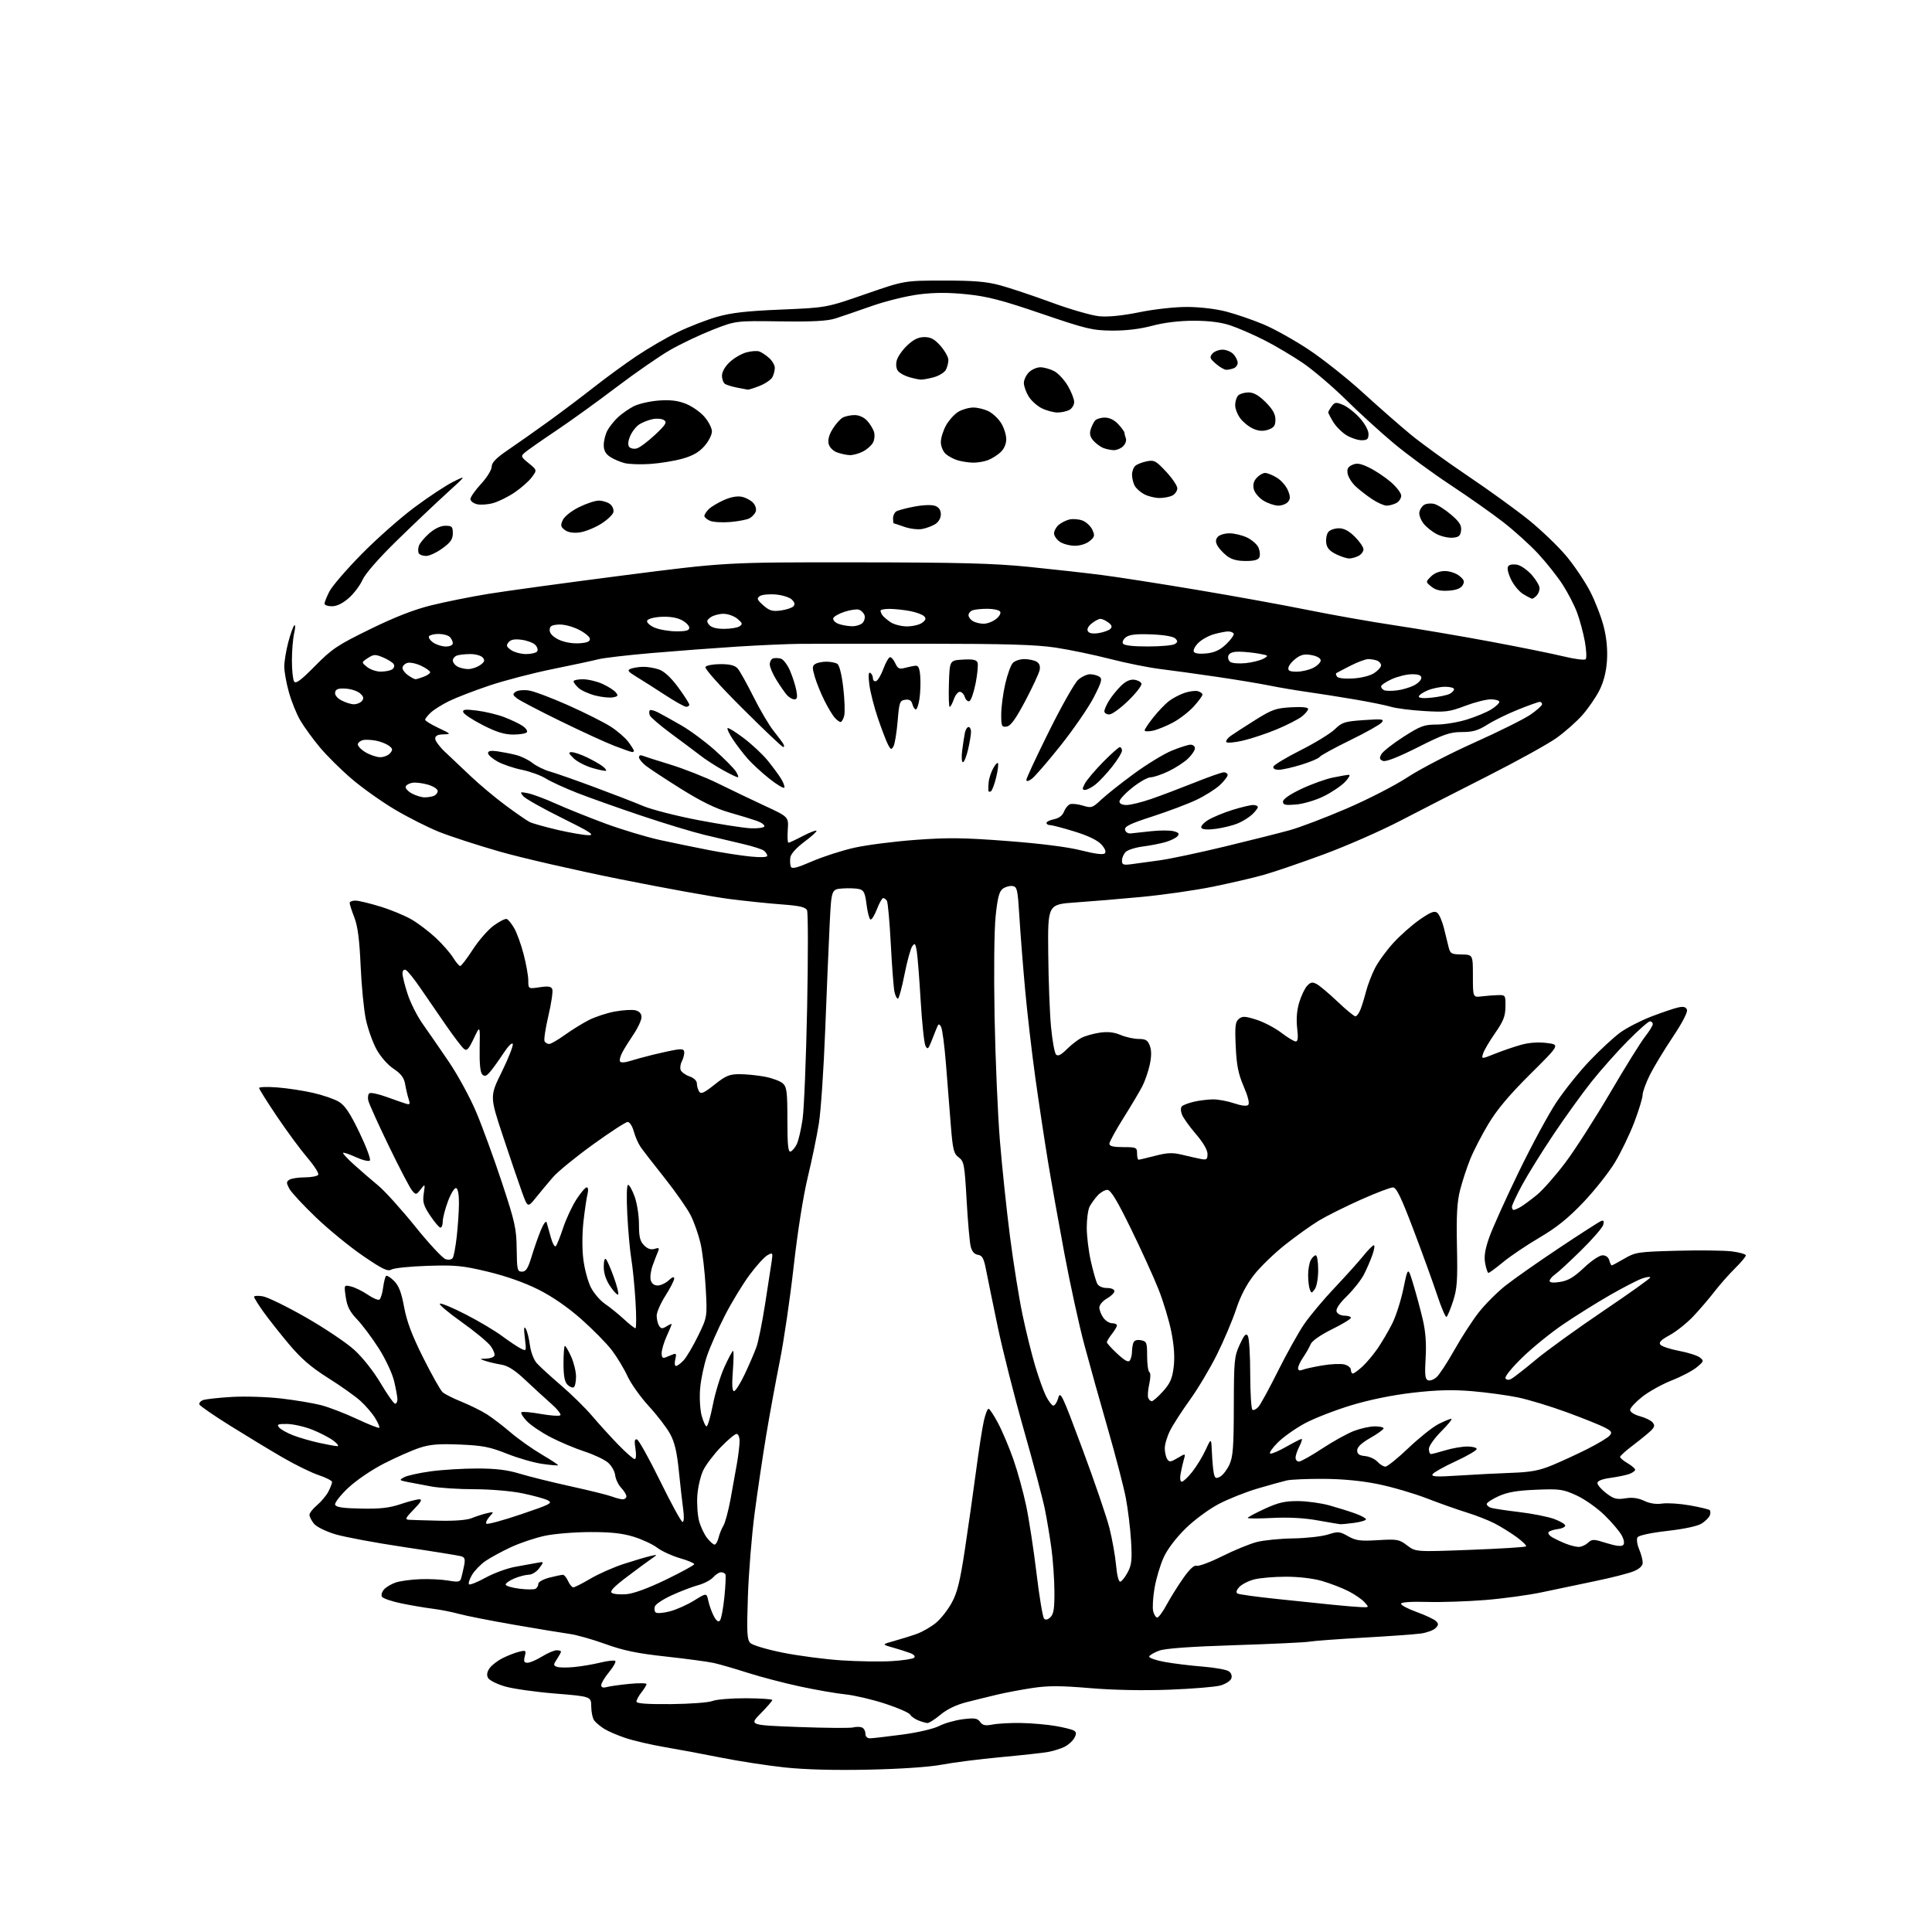 <?xml version="1.0" encoding="UTF-8" standalone="no"?>
<svg 
  version="1.1" 
  xmlns="http://www.w3.org/2000/svg" 
  xmlns:xlink="http://www.w3.org/1999/xlink" 
  xmlns:svg="http://www.w3.org/2000/svg"
  xmlns:rdf="http://www.w3.org/1999/02/22-rdf-syntax-ns#"
  xmlns:cc="http://creativecommons.org/ns#"
  xmlns:dc="http://purl.org/dc/elements/1.1/"
  viewBox="0 0 768 768"
  width="768"
  height="768"
>
<style>svg {background-color: white; }</style>"
<path stroke="none" fill="black" fill-rule="evenodd" d="M345.50,703.46C331.82,703.76 320.14,703.45 312.00,702.59C305.12,701.86 293.65,700.09 286.50,698.66C279.35,697.23 269.23,695.34 264.00,694.46C258.77,693.57 251.86,691.96 248.64,690.88C245.42,689.80 241.60,688.15 240.14,687.22C238.69,686.29 236.95,684.85 236.28,684.01C235.61,683.18 235.05,680.67 235.03,678.44C235.00,674.38 235.00,674.38 220.75,673.22C212.91,672.59 203.89,671.31 200.70,670.38C197.52,669.45 194.50,667.93 194.00,667.00C193.39,665.86 193.59,664.61 194.61,663.14C195.45,661.95 197.79,660.14 199.82,659.13C201.84,658.11 204.79,656.97 206.37,656.59C209.06,655.94 209.20,656.06 208.60,658.45C208.10,660.47 208.33,660.99 209.73,660.97C210.70,660.95 213.30,659.83 215.50,658.47C217.70,657.12 220.29,656.01 221.25,656.01C222.21,656.00 223.00,656.24 223.00,656.54C223.00,656.83 222.28,658.17 221.39,659.52C219.93,661.75 219.93,662.04 221.36,662.58C222.23,662.92 225.31,662.96 228.22,662.68C231.12,662.40 235.85,661.60 238.72,660.89C241.60,660.19 244.24,659.90 244.59,660.26C244.94,660.61 243.83,662.60 242.12,664.68C240.40,666.76 239.00,669.08 239.00,669.84C239.00,670.80 239.70,671.04 241.25,670.62C242.49,670.29 246.54,669.72 250.25,669.36C253.96,669.00 257.00,669.04 257.00,669.45C257.00,669.85 256.10,671.33 255.00,672.73C253.90,674.13 253.00,675.78 253.00,676.40C253.00,677.18 257.16,677.49 266.75,677.41C274.34,677.34 281.74,676.78 283.26,676.16C284.78,675.55 290.75,675.06 296.51,675.08C302.28,675.11 307.00,675.42 307.00,675.78C307.00,676.14 304.93,678.53 302.40,681.10C297.80,685.77 297.80,685.77 317.38,686.51C328.15,686.91 337.92,686.99 339.08,686.69C340.24,686.39 341.82,686.38 342.60,686.68C343.37,686.97 344.00,688.07 344.00,689.11C344.00,690.27 344.70,691.00 345.81,691.00C346.81,691.00 352.55,690.34 358.56,689.54C364.87,688.70 371.13,687.24 373.34,686.10C375.46,685.01 379.69,683.81 382.76,683.42C387.43,682.84 388.53,683.01 389.61,684.49C390.64,685.89 391.66,686.09 394.70,685.51C396.79,685.11 401.88,684.84 406.00,684.92C410.12,684.99 416.22,685.53 419.55,686.10C422.88,686.67 426.19,687.50 426.90,687.94C427.91,688.56 427.95,689.23 427.07,690.86C426.45,692.03 424.72,693.60 423.22,694.36C421.72,695.11 418.79,696.04 416.71,696.42C414.62,696.80 406.07,697.74 397.71,698.51C389.34,699.29 378.90,700.61 374.50,701.46C369.60,702.40 358.36,703.18 345.50,703.46zM368.66,684.94C368.02,684.90 366.38,684.43 365.01,683.88C363.64,683.33 362.18,682.29 361.78,681.56C361.37,680.84 356.87,678.88 351.77,677.21C346.67,675.55 339.57,673.89 336.00,673.53C332.43,673.17 324.32,671.76 318.00,670.40C311.68,669.04 302.34,666.60 297.25,664.97C292.17,663.34 286.09,661.58 283.75,661.06C281.41,660.54 272.85,659.39 264.71,658.50C253.26,657.25 247.84,656.13 240.67,653.53C235.57,651.69 229.18,649.88 226.45,649.51C223.73,649.14 213.85,647.51 204.50,645.89C195.15,644.27 185.25,642.32 182.50,641.56C179.75,640.80 175.03,639.87 172.00,639.49C168.97,639.11 163.37,638.16 159.54,637.37C155.71,636.58 152.25,635.40 151.84,634.74C151.43,634.08 151.81,632.76 152.67,631.81C153.54,630.86 155.65,629.61 157.38,629.04C159.11,628.47 163.44,627.89 167.01,627.75C170.58,627.61 175.60,627.86 178.17,628.30C182.21,628.99 182.90,628.86 183.34,627.30C183.62,626.31 184.14,624.08 184.49,622.34C184.99,619.81 184.75,619.06 183.31,618.63C182.31,618.34 172.14,616.70 160.70,615.00C149.26,613.30 136.89,610.99 133.20,609.87C129.40,608.71 125.75,606.89 124.77,605.66C123.82,604.47 123.03,602.91 123.02,602.19C123.01,601.46 124.37,599.72 126.04,598.32C127.71,596.91 129.73,594.49 130.54,592.93C131.34,591.37 132.00,589.66 132.00,589.13C132.00,588.60 129.64,587.38 126.76,586.42C123.87,585.46 117.46,582.33 112.51,579.46C107.55,576.59 98.12,570.88 91.56,566.78C84.99,562.69 79.45,558.86 79.26,558.29C79.07,557.72 79.71,556.94 80.68,556.57C81.66,556.19 86.74,555.63 91.98,555.31C97.21,554.99 106.12,555.27 111.77,555.92C117.41,556.58 124.58,557.78 127.69,558.59C130.80,559.40 137.16,561.85 141.83,564.04C146.50,566.23 150.52,567.81 150.77,567.56C151.02,567.31 150.27,565.55 149.09,563.65C147.92,561.75 145.28,558.68 143.23,556.84C141.18,554.99 135.42,550.90 130.42,547.76C123.62,543.47 119.71,540.09 114.82,534.27C111.23,530.00 106.66,524.20 104.65,521.38C102.64,518.56 101.00,515.92 101.00,515.50C101.00,515.08 102.55,514.99 104.43,515.30C106.32,515.60 113.99,519.34 121.46,523.61C128.94,527.87 137.63,533.70 140.78,536.55C144.17,539.63 148.46,545.05 151.32,549.87C153.97,554.34 156.56,558.00 157.07,558.00C157.58,558.00 157.99,557.21 157.98,556.25C157.98,555.29 157.38,552.02 156.66,549.00C155.92,545.92 153.25,540.20 150.57,536.00C147.94,531.88 144.07,526.70 141.97,524.50C139.04,521.43 137.99,519.36 137.44,515.61C136.73,510.72 136.73,510.72 139.62,511.42C141.20,511.81 144.16,513.27 146.19,514.66C148.22,516.05 150.30,516.93 150.81,516.62C151.31,516.31 151.98,514.20 152.28,511.94C152.58,509.68 153.11,507.56 153.45,507.22C153.78,506.88 155.21,507.76 156.63,509.17C158.54,511.09 159.56,513.72 160.65,519.62C161.71,525.35 163.78,530.84 168.26,539.78C171.64,546.53 175.10,552.68 175.95,553.43C176.80,554.19 180.20,555.90 183.50,557.23C186.80,558.57 191.30,560.79 193.50,562.18C195.70,563.57 199.97,566.84 203.00,569.44C206.03,572.03 211.57,575.96 215.33,578.17C219.08,580.37 222.01,582.31 221.83,582.47C221.65,582.64 218.80,582.38 215.50,581.91C212.20,581.44 205.90,579.62 201.50,577.87C194.73,575.17 191.86,574.61 182.83,574.23C174.50,573.88 171.00,574.16 166.83,575.52C163.90,576.47 157.55,579.27 152.71,581.74C147.64,584.34 141.57,588.47 138.35,591.52C135.28,594.42 132.97,597.40 133.21,598.15C133.55,599.14 136.26,599.55 143.54,599.69C151.05,599.84 154.78,599.42 159.17,597.94C162.34,596.87 165.72,596.00 166.67,596.00C167.96,596.00 167.39,597.04 164.50,600.00C161.19,603.39 160.89,604.02 162.55,604.14C163.62,604.21 169.00,604.38 174.50,604.50C180.70,604.65 185.64,604.26 187.50,603.49C189.15,602.81 191.84,601.93 193.47,601.55C196.43,600.85 196.44,600.86 194.56,602.93C193.53,604.08 192.99,605.32 193.36,605.69C193.74,606.07 199.90,604.40 207.05,601.98C218.83,598.00 219.84,597.48 217.78,596.41C216.53,595.76 211.96,594.50 207.64,593.61C203.19,592.70 194.96,592.00 188.64,591.99C182.51,591.99 174.80,591.50 171.50,590.90C168.20,590.30 163.93,589.50 162.00,589.11C158.67,588.44 158.60,588.35 160.65,587.22C161.84,586.57 166.56,585.52 171.15,584.89C175.74,584.26 184.07,583.75 189.67,583.75C197.09,583.75 201.68,584.31 206.67,585.83C210.42,586.97 219.57,589.24 227.00,590.87C234.43,592.50 241.77,594.32 243.32,594.92C244.86,595.51 246.78,596.00 247.57,596.00C248.35,596.00 249.00,595.47 249.00,594.81C249.00,594.16 248.07,592.63 246.92,591.42C245.78,590.20 244.71,587.95 244.54,586.40C244.37,584.86 243.08,582.61 241.68,581.40C240.28,580.19 236.06,578.20 232.31,576.98C228.57,575.75 222.52,573.21 218.89,571.32C215.25,569.44 211.01,566.57 209.46,564.96C207.91,563.34 206.92,561.75 207.26,561.41C207.60,561.07 211.05,561.36 214.94,562.06C218.83,562.75 222.34,562.99 222.75,562.58C223.16,562.18 221.47,560.06 218.99,557.89C216.52,555.71 211.92,551.49 208.76,548.51C204.65,544.64 201.94,542.91 199.26,542.46C197.19,542.12 194.38,541.46 193.00,541.00C190.50,540.16 190.50,540.16 193.19,540.08C194.67,540.04 196.16,539.55 196.50,538.99C196.85,538.44 196.22,536.71 195.11,535.16C194.00,533.60 188.74,529.24 183.41,525.46C178.08,521.68 174.24,518.42 174.88,518.21C175.52,517.99 180.20,519.96 185.27,522.58C190.35,525.19 196.75,529.00 199.50,531.04C202.25,533.08 205.58,535.31 206.89,535.99C209.29,537.22 209.29,537.22 208.64,531.86C208.17,528.03 208.28,526.98 209.00,528.18C209.56,529.10 210.30,532.03 210.64,534.68C211.00,537.44 212.17,540.52 213.38,541.89C214.55,543.20 218.88,547.16 223.00,550.69C227.12,554.22 232.67,559.67 235.33,562.80C237.99,565.94 242.67,571.09 245.73,574.25C248.80,577.41 251.74,580.00 252.28,580.00C252.86,580.00 252.99,578.35 252.60,575.91C252.11,572.82 252.26,571.91 253.22,572.21C253.93,572.43 258.08,579.90 262.45,588.80C266.82,597.71 270.81,605.00 271.33,605.00C271.88,605.00 271.99,603.02 271.61,600.25C271.24,597.64 270.47,590.77 269.88,585.00C269.10,577.20 268.20,573.34 266.38,570.00C265.03,567.52 261.24,562.58 257.94,559.00C254.65,555.42 250.83,550.06 249.46,547.09C248.09,544.11 245.29,539.46 243.23,536.75C241.18,534.05 235.70,528.48 231.05,524.37C225.60,519.56 219.52,515.37 213.94,512.58C208.47,509.84 201.08,507.24 193.89,505.51C183.86,503.11 181.01,502.83 170.00,503.19C163.12,503.41 156.66,504.06 155.64,504.65C154.10,505.52 152.15,504.59 144.31,499.24C139.11,495.69 130.70,488.82 125.64,483.98C120.58,479.14 115.79,473.98 115.01,472.52C113.78,470.22 113.78,469.75 115.05,468.95C115.85,468.44 118.61,468.02 121.19,468.02C123.77,468.01 126.16,467.55 126.50,466.99C126.85,466.44 124.92,463.40 122.21,460.24C119.51,457.08 114.08,449.73 110.15,443.89C106.22,438.06 103.00,432.93 103.00,432.50C103.00,432.07 106.26,431.96 110.25,432.27C114.24,432.58 120.67,433.56 124.54,434.45C128.41,435.34 133.01,436.93 134.76,438.00C137.14,439.45 139.19,442.53 142.89,450.22C145.61,455.87 147.47,460.87 147.04,461.33C146.60,461.79 144.12,461.19 141.52,460.01C138.93,458.83 136.62,458.05 136.39,458.28C136.16,458.51 138.18,460.68 140.88,463.10C143.57,465.52 147.88,469.24 150.45,471.37C153.01,473.49 159.58,480.77 165.04,487.54C170.49,494.31 175.93,500.16 177.11,500.53C178.38,500.94 179.55,500.73 179.99,500.02C180.40,499.36 181.10,495.60 181.55,491.66C182.00,487.72 182.40,481.84 182.44,478.59C182.48,474.95 182.06,472.53 181.34,472.29C180.69,472.07 179.27,474.35 178.09,477.48C176.94,480.56 176.00,484.18 176.00,485.54C176.00,486.89 175.59,488.00 175.09,488.00C174.60,488.00 172.76,485.86 171.02,483.25C168.35,479.24 167.95,477.87 168.44,474.50C169.02,470.50 169.02,470.50 167.21,472.80C165.49,475.01 165.34,475.03 163.84,473.30C162.98,472.31 158.84,464.41 154.65,455.74C150.46,447.08 146.76,438.91 146.44,437.60C146.11,436.29 146.30,434.93 146.87,434.58C147.43,434.23 150.51,434.90 153.70,436.06C156.89,437.22 160.34,438.43 161.36,438.73C162.95,439.21 163.11,438.94 162.44,436.90C162.01,435.58 161.39,432.94 161.06,431.03C160.62,428.42 159.48,426.89 156.43,424.84C154.07,423.26 151.25,420.03 149.65,417.09C148.14,414.33 146.25,409.01 145.45,405.28C144.65,401.55 143.71,391.98 143.36,384.00C142.89,373.48 142.21,368.19 140.86,364.71C139.84,362.08 139.00,359.49 139.00,358.96C139.00,358.43 140.01,358.00 141.25,358.00C142.49,358.00 146.97,359.07 151.20,360.38C155.44,361.68 161.06,364.01 163.69,365.56C166.32,367.10 170.62,370.37 173.24,372.82C175.87,375.28 178.95,378.80 180.09,380.64C181.23,382.49 182.51,384.00 182.94,384.00C183.37,384.00 185.64,381.04 187.97,377.42C190.31,373.81 194.06,369.52 196.30,367.90C198.53,366.28 200.84,365.11 201.42,365.31C202.00,365.50 203.33,367.12 204.37,368.90C205.41,370.68 207.11,375.34 208.13,379.25C209.16,383.16 210.00,387.89 210.00,389.74C210.00,393.12 210.00,393.12 214.49,392.45C217.98,391.93 219.10,392.11 219.55,393.26C219.86,394.08 219.16,398.84 217.98,403.85C216.81,408.85 216.13,413.41 216.48,413.97C216.83,414.54 217.66,415.00 218.31,415.00C218.97,415.00 221.75,413.39 224.50,411.42C227.25,409.45 231.54,406.79 234.04,405.51C236.54,404.23 241.20,402.69 244.41,402.10C247.62,401.51 251.31,401.29 252.62,401.62C254.20,402.02 255.00,402.94 255.00,404.36C254.99,405.54 253.62,408.52 251.95,411.00C250.27,413.48 248.23,416.75 247.41,418.28C246.59,419.81 246.17,421.46 246.47,421.96C246.79,422.48 248.39,422.42 250.26,421.81C252.04,421.24 256.20,420.11 259.50,419.29C262.80,418.48 266.96,417.58 268.75,417.29C271.33,416.89 272.00,417.13 272.00,418.46C272.00,419.38 271.55,420.97 271.00,421.99C270.46,423.02 270.27,424.53 270.58,425.36C270.90,426.18 272.47,427.32 274.08,427.88C275.84,428.49 277.01,429.61 277.02,430.70C277.02,431.69 277.43,433.13 277.92,433.91C278.64,435.04 279.86,434.48 284.04,431.16C288.51,427.60 289.95,427.00 293.99,427.00C296.60,427.00 301.12,427.45 304.04,428.01C306.97,428.56 310.18,429.76 311.18,430.66C312.76,432.09 313.00,434.01 313.00,445.24C313.00,455.13 313.29,458.07 314.25,457.76C314.94,457.54 316.06,456.21 316.73,454.82C317.41,453.43 318.45,448.96 319.04,444.90C319.63,440.83 320.44,420.85 320.85,400.50C321.25,380.15 321.24,362.76 320.81,361.86C320.22,360.59 317.93,360.06 310.77,359.52C305.67,359.15 296.32,358.18 290.00,357.37C283.68,356.57 264.10,353.03 246.50,349.50C228.90,345.97 207.30,341.01 198.50,338.48C189.70,335.95 178.90,332.44 174.50,330.67C170.10,328.90 162.22,324.92 157.00,321.83C151.78,318.73 144.03,313.23 139.79,309.61C135.55,305.98 129.83,300.31 127.08,297.00C124.33,293.70 120.86,288.91 119.37,286.37C117.88,283.83 115.84,278.78 114.83,275.14C113.82,271.51 113.00,266.94 113.00,264.98C113.00,263.02 113.70,258.74 114.55,255.46C115.40,252.18 116.49,249.11 116.97,248.63C117.46,248.15 117.44,249.48 116.95,251.63C116.45,253.76 116.04,258.65 116.04,262.50C116.03,266.35 116.43,270.13 116.91,270.89C117.58,271.95 119.55,270.50 125.25,264.72C131.98,257.90 134.14,256.46 147.11,250.11C157.01,245.27 164.62,242.30 171.50,240.61C177.00,239.25 187.12,237.22 194.00,236.09C200.88,234.97 224.95,231.67 247.50,228.77C288.50,223.50 288.50,223.50 340.00,223.54C381.62,223.58 394.86,223.92 409.00,225.34C418.62,226.31 431.68,227.77 438.00,228.58C444.32,229.39 461.43,232.06 476.00,234.51C490.57,236.95 510.38,240.55 520.00,242.50C529.62,244.45 545.15,247.19 554.50,248.59C563.85,249.99 580.95,252.90 592.50,255.05C604.05,257.21 617.10,259.85 621.50,260.92C625.90,261.99 629.87,262.50 630.32,262.06C630.77,261.62 630.62,258.43 630.00,254.98C629.37,251.52 627.97,246.33 626.89,243.45C625.82,240.57 623.23,235.57 621.15,232.35C619.07,229.13 614.71,223.64 611.47,220.14C608.24,216.65 601.97,210.98 597.54,207.54C593.12,204.11 583.65,197.44 576.50,192.72C569.35,188.00 559.23,180.57 554.00,176.19C548.77,171.82 540.23,164.02 535.00,158.86C529.77,153.71 522.12,147.18 517.99,144.35C513.86,141.53 506.89,137.40 502.49,135.17C498.10,132.95 492.02,130.31 489.00,129.32C485.32,128.10 480.52,127.50 474.50,127.50C468.70,127.51 462.84,128.22 458.00,129.50C453.12,130.80 447.53,131.47 442.00,131.42C434.24,131.35 431.81,130.77 414.00,124.69C398.23,119.30 392.54,117.83 384.29,116.98C377.06,116.24 371.53,116.25 365.34,117.02C360.51,117.62 352.11,119.69 346.55,121.64C341.02,123.59 334.52,125.81 332.10,126.59C328.86,127.62 323.06,127.93 310.10,127.75C292.50,127.50 292.50,127.50 283.38,131.06C278.37,133.02 270.78,136.62 266.51,139.06C262.24,141.50 252.62,148.16 245.12,153.85C237.63,159.54 226.78,167.37 221.00,171.24C215.22,175.11 209.68,178.99 208.68,179.86C206.94,181.36 207.01,181.56 210.18,184.15C213.50,186.86 213.50,186.86 211.43,189.68C210.29,191.23 207.21,193.96 204.59,195.74C201.96,197.52 198.07,199.44 195.94,200.01C193.82,200.59 190.93,200.77 189.54,200.42C188.14,200.07 187.00,199.15 187.00,198.37C187.00,197.59 188.89,194.90 191.20,192.39C193.52,189.88 195.43,186.80 195.45,185.53C195.49,183.84 197.23,182.06 202.00,178.82C205.57,176.39 212.78,171.32 218.00,167.55C223.22,163.77 231.32,157.67 236.00,153.99C240.68,150.30 248.32,144.71 253.00,141.57C257.68,138.43 265.10,134.11 269.50,131.98C273.90,129.85 280.88,127.14 285.00,125.96C290.71,124.32 296.80,123.63 310.50,123.06C328.50,122.31 328.50,122.31 344.00,116.92C359.50,111.54 359.50,111.54 375.00,111.53C387.05,111.52 392.06,111.93 397.50,113.39C401.35,114.43 410.57,117.51 418.00,120.24C425.43,122.98 433.98,125.44 437.01,125.72C440.57,126.05 446.20,125.48 452.90,124.12C458.81,122.91 466.99,122.01 471.89,122.02C476.97,122.03 483.37,122.79 487.50,123.87C491.35,124.88 497.97,127.15 502.22,128.93C506.46,130.70 514.56,135.22 520.22,138.97C525.87,142.72 535.61,150.44 541.85,156.14C548.09,161.84 556.64,169.33 560.85,172.80C565.06,176.26 575.25,183.64 583.50,189.20C591.75,194.75 602.59,202.59 607.60,206.62C612.60,210.65 619.35,217.12 622.60,221.00C625.84,224.88 630.16,231.31 632.19,235.28C634.22,239.25 636.64,245.58 637.57,249.33C638.68,253.83 639.09,258.45 638.78,262.83C638.46,267.24 637.43,271.20 635.75,274.50C634.35,277.25 631.31,281.65 629.00,284.28C626.68,286.90 622.02,291.02 618.64,293.42C615.26,295.81 603.05,302.57 591.50,308.42C579.95,314.27 564.20,322.34 556.50,326.34C548.80,330.34 535.08,336.36 526.00,339.70C516.92,343.05 506.12,346.73 502.00,347.87C497.88,349.02 488.88,351.10 482.01,352.50C475.15,353.90 462.55,355.70 454.01,356.52C445.48,357.33 433.55,358.33 427.50,358.74C416.50,359.50 416.50,359.50 416.69,379.00C416.79,389.73 417.29,402.92 417.81,408.32C418.32,413.72 419.22,418.62 419.81,419.21C420.57,419.97 421.79,419.36 424.04,417.11C425.79,415.37 428.41,413.32 429.87,412.57C431.33,411.81 434.58,410.89 437.09,410.51C440.30,410.03 442.77,410.29 445.45,411.41C447.53,412.29 450.78,413.00 452.65,413.00C455.42,413.00 456.24,413.50 457.07,415.68C457.76,417.51 457.76,419.90 457.05,423.21C456.48,425.88 455.15,429.74 454.10,431.78C453.05,433.83 449.68,439.51 446.60,444.40C443.52,449.30 441.00,453.91 441.00,454.65C441.00,455.62 442.55,456.00 446.50,456.00C451.70,456.00 452.00,456.14 452.00,458.50C452.00,459.88 452.27,461.00 452.61,461.00C452.94,461.00 455.91,460.30 459.22,459.44C464.06,458.19 466.13,458.11 469.86,459.02C472.41,459.64 475.74,460.39 477.25,460.69C479.67,461.16 480.00,460.92 480.00,458.70C480.00,457.13 478.25,454.13 475.41,450.83C472.88,447.90 470.39,444.41 469.87,443.09C469.30,441.63 469.29,440.31 469.84,439.76C470.34,439.26 472.50,438.44 474.63,437.95C476.76,437.45 480.17,437.04 482.22,437.02C484.26,437.01 488.02,437.71 490.58,438.58C493.52,439.58 495.59,439.81 496.19,439.21C496.79,438.61 496.12,435.91 494.39,431.88C492.23,426.84 491.56,423.49 491.22,415.96C490.85,407.94 491.05,406.20 492.44,405.05C493.86,403.87 494.88,403.91 499.42,405.34C502.35,406.27 506.80,408.59 509.31,410.51C511.82,412.43 514.42,414.00 515.08,414.00C515.94,414.00 516.10,412.49 515.64,408.64C515.24,405.15 515.51,401.61 516.44,398.54C517.22,395.94 518.62,392.97 519.56,391.94C520.93,390.42 521.66,390.27 523.38,391.17C524.54,391.77 528.27,394.91 531.66,398.13C535.05,401.36 538.26,404.00 538.79,404.00C539.32,404.00 540.24,402.76 540.83,401.25C541.42,399.74 542.42,396.48 543.05,394.02C543.69,391.55 545.26,387.45 546.55,384.91C547.84,382.36 551.15,377.81 553.92,374.78C556.68,371.76 561.42,367.58 564.44,365.50C568.80,362.50 570.23,361.95 571.35,362.87C572.12,363.51 573.29,366.17 573.94,368.77C574.59,371.37 575.44,374.82 575.83,376.42C576.47,379.10 576.91,379.35 581.02,379.42C585.50,379.50 585.50,379.50 585.50,388.00C585.50,396.50 585.50,396.50 589.00,396.07C590.92,395.84 593.85,395.61 595.50,395.57C598.42,395.50 598.50,395.62 598.44,400.18C598.39,403.98 597.62,405.96 594.32,410.68C592.09,413.88 589.95,417.52 589.56,418.77C588.85,421.05 588.85,421.05 594.17,418.92C597.10,417.74 601.75,416.15 604.50,415.37C607.73,414.45 611.38,414.18 614.81,414.60C620.12,415.25 620.12,415.25 608.31,426.97C600.02,435.20 595.06,441.10 591.68,446.75C589.02,451.17 585.77,457.48 584.44,460.77C583.11,464.05 581.31,469.55 580.43,472.98C579.20,477.77 578.91,482.96 579.16,495.36C579.45,509.12 579.22,512.35 577.60,517.28C576.56,520.46 575.39,523.26 575.01,523.49C574.63,523.73 572.94,519.78 571.26,514.71C569.58,509.64 565.34,497.97 561.85,488.77C556.91,475.76 555.10,472.04 553.71,472.02C552.72,472.01 546.95,474.21 540.89,476.92C534.83,479.62 527.39,483.34 524.35,485.17C521.32,487.00 515.29,491.30 510.95,494.73C506.62,498.15 501.03,503.55 498.53,506.73C495.50,510.59 493.12,515.15 491.36,520.50C489.90,524.90 486.47,533.00 483.73,538.50C480.99,544.00 476.15,552.10 472.98,556.50C469.81,560.90 466.27,566.39 465.11,568.71C463.95,571.03 463.01,574.18 463.02,575.71C463.02,577.24 463.45,579.17 463.97,579.99C464.79,581.29 465.33,581.24 468.11,579.59C471.31,577.70 471.31,577.70 470.62,580.10C470.23,581.42 469.66,583.96 469.33,585.75C468.97,587.72 469.15,589.00 469.79,589.00C470.36,589.00 472.23,587.24 473.94,585.08C475.64,582.92 478.05,578.99 479.27,576.33C481.50,571.50 481.50,571.50 481.76,577.50C481.90,580.80 482.25,584.52 482.53,585.77C482.97,587.69 483.36,587.88 485.03,586.99C486.11,586.40 487.77,584.26 488.71,582.21C490.14,579.12 490.43,575.23 490.46,559.00C490.50,540.82 490.66,539.16 492.80,534.52C494.58,530.64 495.30,529.86 496.03,531.02C496.55,531.83 496.98,538.66 496.98,546.19C496.99,553.72 497.39,560.12 497.87,560.42C498.34,560.71 499.42,560.18 500.26,559.23C501.10,558.28 504.59,551.88 508.02,545.00C511.46,538.12 516.10,529.80 518.33,526.50C520.57,523.20 526.03,516.67 530.46,511.99C534.89,507.31 540.05,501.57 541.93,499.24C543.80,496.91 545.69,495.00 546.12,495.00C546.56,495.00 546.30,496.73 545.55,498.85C544.81,500.96 543.30,504.45 542.20,506.60C541.11,508.74 538.08,512.60 535.47,515.17C532.33,518.26 530.93,520.37 531.33,521.42C531.66,522.29 533.08,523.00 534.47,523.00C535.86,523.00 537.00,523.38 537.00,523.85C537.00,524.31 533.60,526.38 529.44,528.43C524.89,530.68 521.54,533.03 521.00,534.33C520.52,535.52 519.20,537.85 518.07,539.50C516.94,541.15 516.01,543.11 516.01,543.86C516.00,544.75 516.60,544.98 517.75,544.52C518.71,544.13 522.27,543.35 525.66,542.78C529.04,542.20 532.98,542.03 534.41,542.39C535.83,542.75 537.00,543.70 537.00,544.52C537.00,545.33 537.35,546.00 537.78,546.00C538.20,546.00 539.91,544.76 541.56,543.25C543.21,541.74 545.95,538.48 547.65,536.00C549.34,533.52 551.94,529.11 553.41,526.19C554.89,523.27 556.90,516.97 557.89,512.19C559.68,503.50 559.68,503.50 561.80,510.50C562.97,514.35 564.66,520.65 565.57,524.50C566.70,529.35 567.05,534.06 566.71,539.82C566.31,546.45 566.50,548.26 567.64,548.69C568.43,549.00 569.98,548.42 571.09,547.42C572.19,546.42 575.39,541.53 578.19,536.55C580.99,531.57 585.34,524.87 587.85,521.67C590.37,518.46 595.14,513.68 598.46,511.05C601.78,508.43 611.37,501.69 619.77,496.10C628.17,490.50 635.68,485.68 636.45,485.38C637.46,484.99 637.70,485.41 637.32,486.87C637.03,487.99 633.10,492.54 628.58,496.98C624.06,501.42 619.39,505.74 618.18,506.58C616.98,507.42 616.00,508.60 616.00,509.18C616.00,509.88 617.46,510.02 620.20,509.58C623.36,509.08 625.70,507.69 629.64,503.96C632.58,501.17 635.82,499.00 637.03,499.00C638.35,499.00 639.39,499.78 639.71,501.00C640.00,502.10 640.44,503.00 640.69,503.00C640.94,503.00 643.20,501.79 645.72,500.32C650.07,497.77 651.13,497.61 666.55,497.19C675.49,496.95 685.33,497.06 688.40,497.44C691.48,497.83 694.00,498.55 694.00,499.04C694.00,499.53 692.05,501.86 689.66,504.22C687.28,506.57 683.59,510.75 681.47,513.50C679.35,516.25 675.57,520.66 673.06,523.31C670.55,525.96 666.37,529.29 663.76,530.72C660.23,532.65 659.28,533.63 660.04,534.55C660.61,535.23 663.96,536.33 667.48,537.00C671.01,537.66 674.71,538.84 675.70,539.61C677.40,540.93 677.33,541.15 674.50,543.50C672.85,544.88 668.36,547.24 664.53,548.74C660.70,550.25 655.41,553.19 652.78,555.27C650.15,557.35 648.00,559.69 648.00,560.48C648.00,561.31 649.66,562.37 651.88,562.97C654.02,563.54 656.30,564.66 656.95,565.44C657.88,566.57 657.74,567.25 656.29,568.68C655.28,569.68 652.10,572.28 649.22,574.46C646.35,576.63 644.00,578.74 644.00,579.15C644.00,579.55 645.35,580.68 647.00,581.66C648.65,582.63 650.00,583.80 650.00,584.24C650.00,584.69 648.99,585.43 647.75,585.90C646.51,586.37 643.14,587.07 640.25,587.47C636.85,587.93 635.00,588.67 635.00,589.54C635.00,590.29 636.58,592.10 638.51,593.58C641.48,595.84 642.64,596.15 646.07,595.61C648.88,595.16 651.17,595.46 653.58,596.60C655.83,597.67 658.35,598.05 660.77,597.69C662.82,597.39 667.77,597.71 671.77,598.42C675.77,599.13 679.31,599.98 679.64,600.31C679.98,600.64 679.99,601.58 679.68,602.40C679.36,603.22 677.94,604.65 676.51,605.59C674.89,606.64 669.70,607.77 662.81,608.56C656.12,609.33 651.40,610.35 650.93,611.12C650.49,611.82 650.78,613.94 651.57,615.82C652.36,617.70 653.00,620.11 653.00,621.17C653.00,622.44 651.77,623.62 649.41,624.60C647.43,625.43 640.57,627.18 634.16,628.50C627.75,629.82 618.23,631.82 613.00,632.94C607.77,634.06 597.61,635.45 590.41,636.03C583.21,636.61 572.76,636.96 567.19,636.79C560.97,636.61 557.01,636.89 556.93,637.50C556.85,638.05 559.65,639.54 563.15,640.80C566.64,642.07 570.09,643.69 570.82,644.41C571.92,645.49 571.88,645.98 570.62,647.24C569.78,648.07 567.16,649.03 564.80,649.35C562.43,649.68 552.17,650.42 542.00,650.99C531.83,651.56 522.15,652.28 520.50,652.58C518.85,652.89 505.57,653.51 491.00,653.98C473.32,654.54 463.27,655.26 460.79,656.16C458.75,656.90 456.97,657.95 456.83,658.50C456.70,659.05 459.49,660.02 463.04,660.66C466.59,661.30 473.41,662.13 478.20,662.51C482.98,662.89 487.62,663.73 488.50,664.38C489.47,665.09 489.85,666.23 489.45,667.26C489.10,668.19 487.16,669.43 485.15,670.00C483.14,670.58 473.98,671.33 464.79,671.68C454.30,672.07 442.54,671.84 433.25,671.05C421.63,670.07 416.71,670.06 410.46,670.99C406.08,671.65 399.80,672.83 396.50,673.62C393.20,674.40 387.66,675.76 384.19,676.65C380.14,677.68 376.44,679.46 373.85,681.63C371.63,683.48 369.29,684.97 368.66,684.94zM354.50,660.32C358.90,660.06 362.91,659.45 363.41,658.96C363.95,658.44 363.29,657.68 361.79,657.11C360.39,656.58 357.28,655.59 354.87,654.91C350.50,653.68 350.50,653.68 355.50,652.29C358.25,651.53 362.31,650.26 364.51,649.46C366.72,648.67 370.11,646.71 372.05,645.11C373.98,643.52 376.82,639.91 378.35,637.09C380.56,633.05 381.65,628.57 383.59,615.74C384.94,606.81 386.94,592.75 388.03,584.50C389.12,576.25 390.50,567.36 391.11,564.75C391.71,562.14 392.54,560.00 392.96,560.00C393.38,560.00 395.09,562.59 396.76,565.75C398.44,568.91 401.17,575.38 402.83,580.12C404.49,584.86 406.79,593.19 407.93,598.62C409.07,604.05 410.92,616.14 412.04,625.49C413.16,634.83 414.51,642.91 415.05,643.45C415.67,644.07 416.58,643.85 417.62,642.81C418.86,641.57 419.20,639.23 419.15,632.54C419.11,627.77 418.58,620.18 417.98,615.68C417.37,611.18 416.20,604.12 415.37,600.00C414.54,595.88 410.78,581.70 407.02,568.50C403.26,555.30 398.59,536.85 396.63,527.50C394.68,518.15 392.58,507.94 391.98,504.81C391.09,500.20 390.48,499.07 388.75,498.81C387.34,498.61 386.36,497.49 385.87,495.50C385.45,493.85 384.72,485.59 384.25,477.15C383.44,462.89 383.22,461.67 381.12,460.09C379.12,458.59 378.75,457.07 377.97,447.44C377.49,441.42 376.62,430.51 376.05,423.18C375.48,415.85 374.60,409.11 374.09,408.20C373.29,406.76 373.04,406.87 372.20,409.02C371.66,410.38 370.69,412.84 370.03,414.48C369.01,417.03 368.70,417.22 367.90,415.78C367.38,414.85 366.52,406.76 365.98,397.80C365.45,388.83 364.74,379.93 364.42,378.01C363.90,375.02 363.65,374.75 362.63,376.16C361.97,377.05 360.59,382.11 359.55,387.39C358.51,392.68 357.32,397.00 356.91,397.00C356.50,397.00 355.89,395.76 355.56,394.25C355.23,392.74 354.57,384.24 354.11,375.36C353.64,366.48 352.95,358.72 352.57,358.11C352.19,357.50 351.52,357.00 351.08,357.00C350.63,357.00 349.50,359.03 348.55,361.51C347.60,363.98 346.45,365.78 345.98,365.49C345.52,365.20 344.83,362.50 344.45,359.47C343.89,354.93 343.38,353.88 341.55,353.42C340.34,353.12 337.35,353.01 334.92,353.18C330.50,353.50 330.50,353.50 329.80,367.50C329.42,375.20 328.62,394.10 328.03,409.50C327.44,424.90 326.31,441.55 325.53,446.50C324.75,451.45 322.75,461.12 321.09,468.00C319.29,475.44 317.03,489.81 315.49,503.50C314.07,516.15 311.59,533.02 309.99,541.00C308.39,548.98 305.95,562.25 304.58,570.50C303.21,578.75 301.14,592.70 299.98,601.50C298.82,610.30 297.62,625.17 297.30,634.54C296.81,649.13 296.95,651.80 298.28,653.13C299.13,653.99 304.93,655.71 311.16,656.96C317.40,658.21 327.90,659.59 334.50,660.02C341.10,660.45 350.10,660.59 354.50,660.32zM286.14,644.26C286.67,643.73 287.49,639.52 287.95,634.90C288.42,630.28 288.60,626.16 288.34,625.75C288.09,625.34 287.30,625.00 286.60,625.00C285.89,625.00 284.49,625.90 283.50,627.00C282.50,628.11 279.84,629.50 277.59,630.11C275.34,630.71 270.68,632.49 267.24,634.05C263.80,635.61 260.70,637.61 260.36,638.51C260.02,639.40 260.13,640.51 260.62,640.96C261.10,641.41 263.63,641.23 266.24,640.55C268.84,639.87 273.20,637.93 275.92,636.24C280.88,633.16 280.88,633.16 281.56,636.33C281.93,638.07 282.90,640.79 283.71,642.36C284.65,644.21 285.51,644.89 286.14,644.26zM460.02,643.00C460.56,643.00 462.24,640.71 463.75,637.92C465.26,635.13 468.23,630.37 470.35,627.35C472.88,623.76 474.70,622.06 475.65,622.42C476.44,622.72 481.01,621.02 485.80,618.64C490.58,616.25 496.75,613.72 499.50,613.00C502.25,612.28 508.77,611.62 514.00,611.54C519.23,611.46 525.47,610.76 527.88,610.00C531.92,608.71 532.54,608.77 535.88,610.67C538.98,612.43 540.68,612.66 547.74,612.24C555.44,611.78 556.20,611.91 559.36,614.33C562.75,616.91 562.75,616.91 584.41,616.09C596.31,615.64 606.31,615.02 606.62,614.71C606.93,614.40 605.23,612.72 602.84,610.98C600.45,609.24 596.48,606.78 594.00,605.52C591.52,604.26 586.57,602.32 582.98,601.22C579.40,600.11 572.26,597.59 567.12,595.60C561.99,593.62 553.30,591.08 547.83,589.97C541.39,588.65 533.75,587.91 526.19,587.87C519.76,587.83 513.15,588.12 511.50,588.50C509.85,588.88 504.68,590.31 500.00,591.69C495.32,593.06 488.35,595.83 484.51,597.84C480.55,599.91 474.80,604.16 471.25,607.63C467.44,611.38 464.04,615.86 462.56,619.13C461.21,622.09 459.59,627.54 458.95,631.26C458.31,634.98 458.07,639.15 458.41,640.51C458.76,641.88 459.48,643.00 460.02,643.00zM540.90,638.85C544.31,639.00 544.31,639.00 542.40,636.89C541.36,635.73 538.46,633.75 535.96,632.48C533.46,631.21 528.77,629.41 525.54,628.47C522.02,627.44 516.24,626.76 511.08,626.77C506.36,626.77 500.66,627.27 498.41,627.88C496.16,628.49 493.54,629.85 492.59,630.90C491.49,632.12 491.25,633.03 491.91,633.45C492.49,633.80 499.61,634.79 507.73,635.63C515.85,636.48 525.88,637.52 530.00,637.94C534.12,638.36 539.03,638.77 540.90,638.85zM249.04,633.71C251.90,633.47 257.73,631.33 264.76,627.92C270.91,624.94 275.96,622.18 275.97,621.78C275.99,621.38 273.41,620.30 270.25,619.39C267.09,618.47 263.05,616.61 261.28,615.26C259.51,613.91 255.31,611.95 251.94,610.90C247.44,609.50 242.87,609.00 234.66,609.02C228.52,609.03 220.39,609.69 216.59,610.50C212.79,611.30 206.71,613.35 203.09,615.03C199.46,616.72 194.92,619.20 192.98,620.53C191.04,621.86 188.64,624.35 187.63,626.05C186.63,627.75 186.09,629.43 186.44,629.78C186.80,630.13 189.75,628.95 193.00,627.16C196.26,625.37 201.53,623.43 204.71,622.85C207.89,622.28 211.80,621.56 213.40,621.27C216.30,620.73 216.30,620.73 214.40,623.33C213.33,624.79 211.50,625.95 210.22,625.97C208.96,625.99 206.38,626.65 204.47,627.45C202.56,628.25 201.00,629.34 201.00,629.88C201.00,630.42 203.44,631.16 206.42,631.53C209.41,631.91 212.33,631.91 212.92,631.55C213.52,631.18 214.00,630.29 214.00,629.56C214.00,628.83 215.99,627.74 218.44,627.12C220.89,626.50 223.29,626.00 223.78,626.00C224.28,626.00 225.19,627.12 225.82,628.50C226.44,629.88 227.38,631.00 227.91,631.00C228.43,631.00 231.48,629.45 234.68,627.56C237.88,625.66 243.88,623.02 248.00,621.67C252.12,620.33 256.85,618.93 258.50,618.56C261.50,617.89 261.50,617.89 259.00,619.61C257.62,620.55 253.22,623.80 249.21,626.83C243.96,630.80 242.28,632.58 243.21,633.21C243.92,633.69 246.54,633.92 249.04,633.71zM445.40,628.72C446.00,628.54 447.32,626.83 448.32,624.94C449.84,622.08 450.06,619.99 449.61,612.50C449.31,607.55 448.38,599.90 447.54,595.50C446.70,591.10 443.48,578.73 440.39,568.00C437.29,557.27 433.07,542.17 431.01,534.44C428.94,526.70 425.40,510.50 423.14,498.44C420.88,486.37 417.91,469.75 416.55,461.50C415.20,453.25 412.95,438.40 411.57,428.50C410.19,418.60 408.36,402.85 407.51,393.50C406.66,384.15 405.63,371.10 405.23,364.50C404.56,353.53 404.33,352.48 402.49,352.21C401.39,352.05 399.65,352.53 398.63,353.28C397.21,354.32 396.55,356.81 395.79,364.07C395.21,369.54 395.03,386.31 395.36,404.00C395.67,420.77 396.63,443.05 397.48,453.50C398.34,463.95 400.15,481.15 401.51,491.72C402.88,502.29 405.12,516.27 406.50,522.79C407.87,529.31 410.12,538.40 411.50,542.99C412.87,547.58 414.78,552.92 415.75,554.86C416.71,556.80 417.99,558.54 418.60,558.73C419.20,558.91 420.11,557.60 420.63,555.81C421.50,552.76 422.11,554.03 430.29,576.03C435.10,588.94 439.93,603.08 441.03,607.46C442.13,611.84 443.31,618.49 443.66,622.24C444.06,626.52 444.71,628.94 445.40,628.72zM627.42,614.92C628.48,614.97 630.18,614.25 631.19,613.32C632.93,611.76 633.40,611.76 638.64,613.41C642.26,614.55 644.57,614.83 645.20,614.20C645.83,613.57 645.64,612.22 644.66,610.36C643.83,608.79 640.76,605.16 637.83,602.30C634.90,599.44 629.88,595.90 626.67,594.44C621.30,591.99 620.03,591.81 610.67,592.19C603.08,592.50 599.29,593.15 595.75,594.74C593.14,595.92 591.00,597.33 591.00,597.88C591.00,598.42 591.79,599.11 592.75,599.40C593.71,599.69 598.76,600.45 603.97,601.07C609.19,601.69 615.45,602.94 617.89,603.85C620.33,604.76 622.27,605.95 622.20,606.50C622.12,607.05 620.81,607.65 619.28,607.83C617.75,608.01 616.11,608.53 615.64,608.98C615.17,609.44 615.85,610.42 617.14,611.16C618.44,611.90 620.85,613.03 622.50,613.67C624.15,614.32 626.36,614.88 627.42,614.92zM284.05,614.00C284.55,614.00 285.27,612.76 285.64,611.25C286.01,609.74 286.88,607.60 287.56,606.50C288.25,605.40 289.52,600.67 290.39,596.00C291.25,591.33 292.42,584.83 292.98,581.57C293.54,578.30 294.00,574.37 294.00,572.82C294.00,571.27 293.46,570.00 292.81,570.00C292.15,570.00 289.33,572.36 286.53,575.25C283.74,578.14 280.59,582.30 279.53,584.50C278.48,586.70 277.43,591.21 277.20,594.52C276.98,597.82 277.29,602.38 277.90,604.64C278.51,606.89 279.94,609.92 281.08,611.37C282.21,612.82 283.55,614.00 284.05,614.00zM532.61,605.88C532.00,605.81 527.90,605.11 523.50,604.33C518.36,603.41 512.01,603.08 505.75,603.41C500.39,603.69 496.00,603.68 496.00,603.40C496.00,603.11 499.04,601.48 502.75,599.77C508.17,597.28 510.78,596.67 516.00,596.71C519.58,596.73 525.20,597.51 528.50,598.43C531.80,599.35 536.41,600.80 538.75,601.64C541.09,602.48 543.00,603.52 543.00,603.95C543.00,604.38 540.91,605.01 538.36,605.36C535.81,605.71 533.22,605.95 532.61,605.88zM579.87,586.55C586.01,586.16 595.41,585.67 600.76,585.48C608.48,585.21 611.84,584.59 616.95,582.48C620.50,581.02 626.82,578.10 631.01,576.00C635.19,573.89 639.18,571.49 639.88,570.65C640.95,569.36 640.63,568.86 637.82,567.41C635.99,566.46 629.26,563.76 622.86,561.41C616.45,559.05 607.68,556.39 603.36,555.49C599.04,554.60 590.77,553.48 585.00,553.00C577.30,552.37 571.07,552.54 561.61,553.63C553.48,554.57 544.44,556.41 537.11,558.63C530.73,560.56 522.42,563.80 518.66,565.82C514.90,567.85 510.05,571.29 507.87,573.49C505.70,575.68 504.38,577.63 504.95,577.82C505.52,578.01 508.40,576.77 511.36,575.08C514.32,573.39 517.04,572.00 517.40,572.00C517.76,572.00 517.36,573.33 516.53,574.95C515.69,576.57 515.00,578.60 515.00,579.45C515.00,580.30 515.61,581.00 516.36,581.00C517.11,581.00 521.26,578.67 525.58,575.82C529.89,572.98 535.59,569.83 538.22,568.82C540.86,567.82 544.59,567.00 546.51,567.00C548.43,567.00 550.00,567.36 550.00,567.80C550.00,568.23 547.64,569.94 544.75,571.59C541.23,573.60 539.50,575.23 539.50,576.54C539.50,578.01 540.29,578.58 542.65,578.81C544.38,578.97 546.58,579.99 547.55,581.06C548.52,582.12 549.94,583.00 550.72,583.00C551.49,583.00 555.62,579.68 559.88,575.61C564.15,571.55 569.50,567.28 571.78,566.11C574.06,564.95 576.37,564.00 576.91,564.00C577.46,564.00 575.68,566.23 572.95,568.95C570.23,571.68 568.00,574.83 568.00,575.95C568.00,577.08 568.38,578.00 568.84,578.00C569.30,578.00 571.89,577.33 574.59,576.51C577.29,575.69 581.19,575.02 583.25,575.01C585.31,575.00 587.00,575.45 587.00,576.01C587.00,576.56 583.24,578.76 578.64,580.88C574.04,583.00 569.92,585.31 569.49,586.01C568.87,587.02 570.98,587.13 579.87,586.55zM134.00,574.87C134.86,574.91 134.24,573.98 132.58,572.72C130.97,571.50 127.14,569.51 124.08,568.30C121.01,567.09 116.53,566.08 114.13,566.05C110.42,566.01 109.94,566.22 110.96,567.45C111.62,568.24 114.16,569.66 116.60,570.59C119.04,571.52 123.62,572.85 126.77,573.54C129.92,574.23 133.18,574.83 134.00,574.87zM280.88,567.00C281.33,567.00 282.45,563.13 283.38,558.41C284.30,553.68 286.37,546.93 287.97,543.41C289.57,539.88 291.11,537.00 291.41,537.00C291.70,537.00 291.66,540.60 291.32,545.00C290.90,550.42 291.05,553.00 291.78,553.00C292.37,553.00 294.29,549.96 296.05,546.25C297.81,542.54 299.89,537.70 300.68,535.50C301.46,533.30 303.01,525.65 304.12,518.50C305.24,511.35 306.41,503.76 306.72,501.64C307.27,497.91 307.22,497.81 305.10,498.95C303.89,499.60 300.67,503.13 297.95,506.81C295.22,510.49 290.80,517.77 288.12,523.00C285.45,528.23 282.26,535.41 281.05,538.98C279.84,542.54 278.60,548.39 278.31,551.98C278.01,555.63 278.28,560.37 278.92,562.75C279.56,565.09 280.44,567.00 280.88,567.00zM457.85,557.00C458.36,557.00 460.36,555.24 462.30,553.09C465.13,549.95 465.98,548.05 466.55,543.46C467.03,539.59 466.74,535.10 465.65,529.55C464.77,525.04 462.45,517.34 460.49,512.43C458.54,507.52 453.58,496.64 449.47,488.25C443.91,476.91 441.52,473.00 440.17,473.00C439.17,473.00 437.43,474.01 436.30,475.25C435.17,476.49 433.74,478.48 433.12,479.68C432.51,480.89 432.00,484.62 432.00,487.99C432.00,491.35 432.73,497.34 433.62,501.30C434.51,505.26 435.65,509.29 436.15,510.25C436.71,511.32 438.23,512.00 440.04,512.00C441.74,512.00 443.00,512.53 442.99,513.25C442.99,513.94 441.64,515.27 439.99,516.20C438.35,517.14 437.00,518.73 437.00,519.73C437.00,520.73 437.70,522.56 438.56,523.78C439.41,525.00 440.99,526.00 442.06,526.00C443.13,526.00 444.00,526.39 444.00,526.87C444.00,527.34 443.10,528.87 442.00,530.27C440.90,531.67 440.00,533.15 440.00,533.56C440.00,533.97 441.88,536.04 444.18,538.17C447.24,540.99 448.58,541.69 449.17,540.76C449.61,540.07 449.98,538.52 449.98,537.33C449.99,536.14 450.25,534.52 450.55,533.73C450.90,532.82 452.00,532.47 453.55,532.76C455.82,533.20 456.00,533.67 456.00,539.06C456.00,542.26 456.40,545.13 456.90,545.44C457.42,545.76 457.40,547.72 456.85,550.16C456.34,552.46 456.14,554.93 456.43,555.67C456.71,556.40 457.35,557.00 457.85,557.00zM228.08,551.45C227.57,551.76 226.45,551.31 225.58,550.44C224.44,549.30 224.00,546.91 224.00,541.93C224.00,538.12 224.25,535.00 224.55,535.00C224.85,535.00 225.97,536.91 227.03,539.25C228.09,541.59 228.97,545.16 228.98,547.19C228.99,549.22 228.59,551.14 228.08,551.45zM600.81,548.10C601.74,547.60 606.10,544.19 610.50,540.52C614.90,536.84 626.94,528.15 637.25,521.19C647.56,514.23 656.00,508.22 656.00,507.82C656.00,507.43 654.54,507.61 652.75,508.23C650.96,508.85 645.23,511.81 640.00,514.81C634.77,517.81 626.45,523.01 621.50,526.37C616.55,529.72 609.18,535.69 605.13,539.64C600.96,543.69 598.06,547.28 598.44,547.90C598.88,548.61 599.72,548.68 600.81,548.10zM268.72,543.00C269.23,543.00 270.60,541.99 271.75,540.75C272.91,539.51 275.50,535.12 277.51,531.00C281.16,523.50 281.16,523.50 280.53,512.00C280.19,505.68 279.26,497.68 278.47,494.24C277.67,490.80 275.91,485.77 274.54,483.07C273.17,480.37 268.53,473.74 264.24,468.33C259.94,462.92 255.64,457.38 254.69,456.00C253.73,454.62 252.49,451.81 251.94,449.75C251.37,447.67 250.30,446.00 249.51,446.00C248.74,446.00 242.51,450.05 235.68,454.99C228.84,459.93 221.73,465.73 219.88,467.88C218.02,470.02 214.98,473.66 213.13,475.96C209.77,480.14 209.77,480.14 207.48,473.82C206.22,470.35 202.82,460.37 199.93,451.64C194.68,435.79 194.68,435.79 199.48,426.05C202.11,420.69 204.07,415.72 203.83,415.00C203.59,414.26 202.01,415.82 200.19,418.60C198.42,421.30 196.07,424.58 194.95,425.91C193.36,427.80 192.66,428.06 191.71,427.10C190.91,426.30 190.56,422.76 190.67,416.69C190.85,407.50 190.85,407.50 188.34,412.80C186.24,417.21 185.58,417.90 184.37,416.89C183.57,416.23 180.39,412.04 177.30,407.59C174.21,403.14 169.62,396.47 167.10,392.76C164.58,389.06 161.95,385.81 161.26,385.55C160.51,385.26 160.00,385.85 160.00,387.01C160.00,388.08 160.93,391.78 162.06,395.23C163.19,398.68 165.87,403.98 168.01,407.00C170.16,410.02 174.81,416.77 178.37,422.00C181.92,427.23 186.83,436.23 189.27,442.00C191.71,447.77 196.32,460.38 199.50,470.00C204.72,485.80 205.30,488.37 205.39,496.50C205.49,504.80 205.66,505.50 207.50,505.50C209.08,505.50 209.89,504.23 211.32,499.50C212.32,496.20 213.97,491.48 215.00,489.00C216.12,486.30 217.05,485.10 217.32,486.00C217.57,486.82 218.31,489.47 218.96,491.87C219.62,494.28 220.51,495.85 220.95,495.37C221.38,494.89 222.69,491.63 223.85,488.12C225.01,484.62 227.36,479.55 229.08,476.87C230.80,474.19 232.66,472.00 233.21,472.00C233.80,472.00 233.94,473.11 233.54,474.69C233.17,476.17 232.45,481.05 231.94,485.53C231.40,490.33 231.37,496.55 231.89,500.65C232.37,504.48 233.72,509.49 234.89,511.78C236.05,514.06 238.58,517.00 240.51,518.32C242.44,519.63 245.80,522.34 247.97,524.35C250.14,526.36 252.22,528.00 252.60,528.00C252.97,528.00 252.99,523.16 252.62,517.25C252.26,511.34 251.51,503.80 250.96,500.50C250.41,497.20 249.69,489.21 249.36,482.75C249.00,475.78 249.13,471.00 249.68,471.00C250.19,471.00 251.37,473.14 252.31,475.75C253.24,478.36 254.01,483.31 254.00,486.75C254.00,491.72 254.42,493.42 256.05,495.05C257.45,496.45 258.77,496.89 260.20,496.44C261.97,495.88 262.18,496.07 261.52,497.63C261.08,498.66 260.14,501.12 259.42,503.10C258.70,505.09 258.36,507.67 258.67,508.85C259.03,510.23 260.02,511.00 261.43,511.00C262.64,511.00 264.61,510.08 265.81,508.96C267.29,507.59 268.00,507.36 268.00,508.26C268.00,508.99 266.44,512.05 264.53,515.05C262.61,518.05 261.05,521.62 261.04,523.00C261.04,524.38 261.46,526.17 261.98,527.00C262.77,528.24 263.29,528.28 264.97,527.24C266.09,526.55 267.00,526.16 267.00,526.38C267.00,526.60 266.11,528.74 265.02,531.14C263.93,533.54 263.03,536.56 263.02,537.86C263.01,539.56 263.42,540.05 264.50,539.61C265.32,539.27 266.70,538.72 267.55,538.37C268.80,537.87 268.97,538.25 268.44,540.37C268.08,541.82 268.20,543.00 268.72,543.00zM245.73,514.60C245.43,514.91 244.01,513.44 242.59,511.35C240.88,508.83 240.00,506.19 240.00,503.57C240.00,501.21 240.36,499.98 240.89,500.55C241.38,501.07 242.79,504.32 244.03,507.77C245.27,511.22 246.04,514.30 245.73,514.60zM522.66,512.45C521.41,514.16 521.28,514.17 520.66,512.56C520.30,511.61 520.00,509.04 520.00,506.85C520.00,504.66 520.47,502.00 521.04,500.93C521.60,499.87 522.50,499.00 523.04,499.00C523.57,499.00 524.00,501.61 524.00,504.81C524.00,508.08 523.42,511.42 522.66,512.45zM591.69,506.00C591.36,506.00 590.77,504.31 590.39,502.25C589.87,499.51 590.29,496.75 591.95,492.00C593.20,488.43 598.43,476.80 603.58,466.16C608.73,455.52 615.53,442.92 618.70,438.16C621.87,433.40 627.81,425.99 631.90,421.71C635.99,417.42 641.44,412.38 644.00,410.50C646.56,408.62 652.13,405.75 656.37,404.11C660.62,402.48 665.43,400.85 667.05,400.49C669.21,400.01 670.16,400.25 670.59,401.38C670.95,402.31 668.74,406.57 665.02,412.14C661.62,417.21 657.53,423.97 655.92,427.15C654.32,430.34 652.99,433.97 652.97,435.22C652.95,436.47 651.45,441.39 649.64,446.15C647.83,450.91 644.37,458.08 641.95,462.09C639.52,466.10 633.87,473.24 629.38,477.96C623.39,484.25 618.76,487.98 612.02,491.93C606.97,494.90 600.46,499.28 597.57,501.66C594.67,504.05 592.03,506.00 591.69,506.00zM601.75,480.96C602.16,480.95 603.43,480.38 604.57,479.71C605.70,479.05 608.56,476.93 610.93,475.00C613.29,473.07 618.37,467.31 622.22,462.20C626.07,457.08 634.09,444.58 640.05,434.42C646.00,424.26 652.25,414.21 653.94,412.08C655.62,409.95 657.00,407.71 657.00,407.11C657.00,406.50 656.50,406.00 655.88,406.00C655.26,406.00 651.31,409.49 647.09,413.75C642.87,418.01 636.37,425.32 632.65,430.00C628.93,434.68 622.12,444.12 617.52,451.00C612.91,457.88 607.32,466.88 605.09,471.00C602.85,475.12 601.02,479.06 601.01,479.75C601.01,480.44 601.34,480.98 601.75,480.96zM322.82,342.40C327.19,340.51 334.75,338.07 339.63,336.98C344.51,335.89 355.48,334.48 364.00,333.86C376.85,332.91 383.09,332.99 400.50,334.32C413.77,335.33 424.58,336.71 429.85,338.06C435.21,339.43 438.55,339.85 439.17,339.23C439.79,338.61 439.30,337.35 437.82,335.70C436.31,334.03 432.60,332.23 427.20,330.56C422.63,329.15 418.24,328.00 417.45,328.00C416.65,328.00 416.00,327.61 416.00,327.12C416.00,326.64 417.36,325.98 419.02,325.65C420.95,325.26 422.36,324.19 422.94,322.66C423.44,321.35 424.52,320.02 425.33,319.70C426.15,319.39 428.45,319.63 430.44,320.24C433.86,321.29 434.25,321.17 437.78,317.85C439.82,315.93 445.68,311.29 450.78,307.55C455.89,303.81 462.64,299.69 465.78,298.40C468.93,297.11 472.29,296.04 473.25,296.02C474.21,296.01 475.00,296.66 475.00,297.46C475.00,298.26 473.76,300.11 472.25,301.56C470.74,303.01 467.25,305.28 464.50,306.59C461.75,307.91 458.55,308.98 457.38,308.99C456.21,309.00 452.95,310.84 450.13,313.09C447.31,315.33 445.00,317.81 445.00,318.59C445.00,319.47 446.06,320.00 447.82,320.00C449.38,320.00 453.77,318.93 457.57,317.62C461.38,316.31 469.12,313.38 474.77,311.12C480.42,308.85 485.71,307.00 486.52,307.00C487.33,307.00 488.00,307.49 488.00,308.10C488.00,308.70 486.60,310.50 484.90,312.10C483.19,313.69 479.01,316.33 475.61,317.95C472.20,319.57 464.35,322.54 458.15,324.54C449.23,327.42 446.96,328.52 447.23,329.84C447.43,330.81 448.40,331.41 449.54,331.29C450.62,331.17 454.27,330.77 457.67,330.41C461.06,330.04 465.03,330.04 466.50,330.41C468.55,330.93 468.92,331.39 468.10,332.38C467.51,333.09 465.33,334.16 463.26,334.76C461.19,335.35 457.13,336.14 454.22,336.51C451.32,336.89 448.28,337.86 447.47,338.67C446.66,339.48 446.00,341.02 446.00,342.08C446.00,343.75 446.53,343.95 449.75,343.53C451.81,343.25 456.88,342.56 461.00,341.99C465.12,341.42 476.82,338.94 487.00,336.48C497.18,334.02 508.76,331.11 512.74,330.00C516.72,328.90 526.85,325.05 535.24,321.44C543.66,317.83 554.53,312.25 559.50,308.98C564.45,305.73 576.43,299.51 586.12,295.17C595.82,290.82 605.83,285.84 608.37,284.09C610.92,282.34 613.00,280.48 613.00,279.95C613.00,279.43 612.58,279.00 612.08,279.00C611.57,279.00 607.72,280.37 603.53,282.05C599.33,283.73 593.81,286.43 591.26,288.05C587.56,290.39 585.48,291.00 581.12,291.00C576.39,291.00 573.95,291.84 563.56,297.08C555.75,301.01 550.89,302.91 549.77,302.48C548.40,301.94 548.25,301.40 549.08,299.85C549.66,298.77 553.59,295.67 557.81,292.96C564.68,288.56 566.10,288.03 571.14,288.02C574.25,288.01 579.65,287.11 583.14,286.02C586.64,284.93 590.96,283.13 592.75,282.03C594.54,280.93 596.00,279.57 596.00,279.01C596.00,278.46 594.48,278.00 592.62,278.00C590.76,278.00 586.15,279.18 582.37,280.61C576.13,282.98 574.62,283.17 566.00,282.64C560.77,282.32 554.92,281.57 553.00,280.98C551.08,280.39 544.55,279.06 538.50,278.03C532.45,277.00 523.90,275.66 519.50,275.04C515.10,274.42 508.35,273.28 504.50,272.49C500.65,271.71 491.20,270.15 483.50,269.02C475.80,267.89 465.74,266.50 461.15,265.94C456.55,265.37 447.60,263.57 441.24,261.93C434.89,260.30 425.15,258.27 419.60,257.43C411.82,256.26 399.97,255.91 368.00,255.89C345.18,255.88 322.68,255.90 318.00,255.94C313.32,255.97 302.07,256.47 293.00,257.04C283.93,257.62 268.62,258.77 259.00,259.60C249.38,260.43 239.86,261.54 237.85,262.07C235.85,262.59 227.71,264.34 219.76,265.95C211.82,267.56 200.41,270.53 194.41,272.56C188.41,274.58 181.25,277.35 178.50,278.70C175.75,280.05 172.49,282.09 171.25,283.25C170.01,284.40 169.00,285.69 169.00,286.11C169.00,286.53 171.36,287.98 174.25,289.35C179.37,291.77 179.42,291.84 176.25,291.92C173.96,291.98 173.00,292.48 173.00,293.62C173.00,294.51 174.74,296.87 176.87,298.87C178.99,300.87 183.60,305.23 187.12,308.56C190.63,311.89 196.88,317.11 201.00,320.17C205.12,323.22 209.40,326.18 210.50,326.74C211.60,327.30 216.61,328.71 221.62,329.88C226.64,331.04 232.21,332.00 233.99,332.00C236.62,332.00 234.59,330.69 223.36,325.14C215.73,321.37 208.81,317.47 207.99,316.47C206.59,314.77 206.71,314.70 209.87,315.33C211.73,315.70 216.68,317.54 220.87,319.43C225.07,321.32 233.90,324.87 240.50,327.32C247.10,329.77 257.00,332.75 262.50,333.95C268.00,335.14 276.77,336.94 282.00,337.96C287.23,338.97 294.54,340.11 298.25,340.48C302.36,340.89 305.00,340.78 305.00,340.20C305.00,339.68 304.43,338.77 303.74,338.20C303.05,337.63 299.34,336.43 295.49,335.53C291.65,334.64 284.68,332.99 280.00,331.86C275.33,330.74 264.07,327.32 255.00,324.27C245.93,321.23 234.45,317.15 229.50,315.22C224.55,313.28 218.90,310.69 216.95,309.46C214.99,308.23 210.72,306.68 207.45,306.01C204.18,305.34 199.81,303.86 197.75,302.71C195.69,301.57 194.00,300.07 194.00,299.38C194.00,298.50 195.13,298.29 197.75,298.66C199.81,298.96 203.13,299.61 205.12,300.11C207.11,300.60 210.02,302.02 211.59,303.25C213.16,304.49 216.25,306.02 218.47,306.65C220.69,307.27 228.57,310.04 236.00,312.79C243.43,315.54 252.26,318.96 255.64,320.39C259.02,321.82 268.84,324.34 277.46,325.99C286.09,327.64 295.48,329.11 298.32,329.25C301.17,329.39 303.66,329.05 303.85,328.50C304.04,327.95 302.69,326.96 300.85,326.31C299.01,325.66 294.06,324.14 289.86,322.95C284.53,321.43 278.76,318.61 270.80,313.64C264.52,309.71 258.17,305.54 256.69,304.36C255.21,303.18 254.00,301.68 254.00,301.02C254.00,300.37 254.56,300.07 255.25,300.35C255.94,300.64 261.00,302.25 266.50,303.94C272.00,305.63 280.55,309.02 285.50,311.46C290.45,313.91 298.78,317.89 304.00,320.32C313.50,324.72 313.50,324.72 313.15,329.86C312.96,332.69 313.08,335.00 313.42,335.00C313.76,335.00 316.30,333.82 319.06,332.37C321.82,330.93 324.29,329.96 324.56,330.22C324.82,330.48 322.66,332.46 319.76,334.62C316.57,337.00 314.37,339.45 314.17,340.84C313.99,342.11 314.07,343.75 314.36,344.49C314.75,345.52 316.71,345.04 322.82,342.40zM483.36,329.47C480.07,329.91 477.98,329.77 477.56,329.09C477.20,328.51 478.39,327.12 480.20,326.00C482.02,324.88 486.36,323.07 489.86,321.98C493.35,320.89 497.06,320.00 498.11,320.00C499.15,320.00 500.00,320.37 500.00,320.83C500.00,321.28 498.98,322.61 497.74,323.78C496.49,324.95 493.90,326.55 491.99,327.34C490.07,328.13 486.19,329.09 483.36,329.47zM515.25,319.80C510.93,320.17 510.00,319.97 510.00,318.66C510.00,317.68 512.74,315.77 517.25,313.63C521.24,311.74 526.88,309.70 529.80,309.10C532.71,308.49 535.61,308.00 536.24,308.00C536.86,308.00 536.14,309.29 534.63,310.87C533.12,312.44 529.32,315.00 526.19,316.54C523.03,318.10 518.16,319.55 515.25,319.80zM168.67,316.96C169.86,316.98 171.55,316.73 172.42,316.39C173.29,316.06 174.00,315.18 174.00,314.43C174.00,313.69 172.29,312.57 170.21,311.94C168.12,311.32 165.34,310.96 164.03,311.15C162.73,311.34 161.48,312.03 161.27,312.69C161.05,313.34 162.14,314.56 163.69,315.40C165.23,316.23 167.48,316.94 168.67,316.96zM393.90,314.56C393.40,314.87 392.95,314.75 392.89,314.31C392.83,313.86 392.88,312.38 392.99,311.00C393.11,309.62 393.87,307.22 394.68,305.66C395.49,304.09 396.39,303.06 396.69,303.35C396.98,303.65 396.68,306.17 396.01,308.95C395.34,311.73 394.39,314.26 393.90,314.56zM311.81,313.06C311.64,313.58 309.02,312.05 306.00,309.67C302.98,307.30 299.02,303.66 297.21,301.60C295.41,299.54 292.75,296.07 291.32,293.90C289.88,291.73 288.94,289.73 289.22,289.45C289.50,289.17 292.37,290.94 295.61,293.39C298.85,295.84 303.09,299.79 305.03,302.17C306.97,304.55 309.36,307.76 310.34,309.31C311.32,310.86 311.99,312.54 311.81,313.06zM431.33,314.00C430.16,314.00 430.14,313.60 431.26,311.47C431.99,310.08 435.22,306.26 438.44,302.97C441.67,299.69 444.68,297.00 445.15,297.00C445.62,297.00 446.00,297.63 446.00,298.41C446.00,299.19 444.24,302.05 442.09,304.77C439.94,307.49 436.95,310.68 435.46,311.86C433.96,313.04 432.10,314.00 431.33,314.00zM410.10,309.64C408.72,310.61 408.00,310.72 408.00,309.97C408.00,309.34 412.06,300.65 417.02,290.66C421.98,280.67 427.18,271.49 428.57,270.25C429.97,269.01 432.10,268.01 433.31,268.02C434.51,268.02 436.18,268.46 437.00,268.99C438.28,269.81 437.95,271.03 434.77,277.23C432.72,281.23 426.80,289.82 421.63,296.33C416.45,302.84 411.26,308.83 410.10,309.64zM293.27,308.98C292.85,308.97 290.21,307.70 287.41,306.15C284.61,304.61 280.56,301.99 278.41,300.33C276.26,298.67 270.98,294.72 266.68,291.55C262.37,288.37 258.60,285.13 258.30,284.34C258.00,283.56 258.01,282.66 258.31,282.35C258.62,282.04 260.14,282.45 261.69,283.25C263.23,284.05 267.34,286.34 270.82,288.34C274.29,290.33 280.23,294.72 284.02,298.09C287.81,301.45 291.61,305.29 292.48,306.60C293.34,307.92 293.70,308.99 293.27,308.98zM240.93,306.37C240.69,306.58 238.25,306.10 235.50,305.30C232.75,304.50 229.39,302.76 228.02,301.43C225.96,299.41 225.84,299.00 227.28,299.00C228.24,299.00 230.93,299.91 233.26,301.03C235.59,302.15 238.37,303.72 239.43,304.52C240.49,305.32 241.16,306.15 240.93,306.37zM508.31,306.00C506.80,306.00 505.98,305.51 506.20,304.75C506.40,304.06 511.26,301.13 516.99,298.24C522.73,295.35 528.85,291.60 530.60,289.91C533.49,287.10 534.52,286.78 542.14,286.25C549.58,285.75 550.36,285.85 549.23,287.22C548.53,288.07 542.84,291.26 536.58,294.31C530.32,297.37 524.91,300.34 524.56,300.91C524.20,301.48 520.96,302.86 517.35,303.97C513.74,305.09 509.67,306.00 508.31,306.00zM382.77,303.00C382.28,303.00 382.15,300.86 382.49,298.25C382.83,295.64 383.32,292.49 383.57,291.25C383.83,290.01 384.48,289.00 385.02,289.00C385.56,289.00 386.00,289.87 386.00,290.92C386.00,291.98 385.47,295.13 384.83,297.92C384.18,300.72 383.26,303.00 382.77,303.00zM151.13,301.00C152.57,301.00 154.36,300.28 155.09,299.39C156.22,298.03 156.14,297.58 154.54,296.40C153.50,295.65 151.20,294.75 149.43,294.42C147.65,294.09 145.40,293.97 144.43,294.16C143.46,294.35 142.48,295.05 142.26,295.72C142.04,296.39 143.35,297.85 145.18,298.97C147.00,300.08 149.68,300.99 151.13,301.00zM251.25,298.95C250.84,298.92 247.68,297.82 244.23,296.49C240.78,295.16 231.10,290.72 222.73,286.62C214.35,282.53 206.60,278.47 205.50,277.61C203.77,276.25 203.70,275.90 205.00,274.98C205.82,274.40 208.16,274.17 210.19,274.47C212.22,274.76 219.30,277.43 225.92,280.38C232.54,283.34 240.12,287.15 242.77,288.85C245.41,290.55 248.57,293.28 249.79,294.93C251.00,296.57 252.00,298.16 252.00,298.46C252.00,298.76 251.66,298.98 251.25,298.95zM355.19,296.63C354.34,298.15 354.12,298.09 353.03,296.05C352.36,294.81 350.56,290.12 349.03,285.64C347.50,281.16 345.95,275.10 345.58,272.16C345.12,268.55 345.25,267.03 345.95,267.47C346.53,267.83 347.00,268.80 347.00,269.64C347.00,270.48 347.56,270.98 348.25,270.75C348.94,270.52 350.23,268.37 351.12,265.96C352.01,263.56 353.17,261.44 353.70,261.27C354.22,261.09 355.19,262.13 355.85,263.58C356.87,265.81 357.46,266.10 359.78,265.48C361.27,265.09 363.18,264.70 364.00,264.63C365.09,264.54 365.59,265.73 365.82,269.00C366.00,271.48 365.86,275.41 365.51,277.75C365.16,280.09 364.51,282.00 364.06,282.00C363.60,282.00 362.99,281.06 362.69,279.92C362.30,278.43 361.49,277.93 359.82,278.17C357.67,278.48 357.45,279.12 356.82,286.72C356.44,291.23 355.71,295.69 355.19,296.63zM311.31,296.95C310.86,296.93 303.58,290.01 295.12,281.58C286.05,272.55 280.02,265.78 280.42,265.12C280.81,264.50 283.50,264.00 286.40,264.00C290.18,264.00 292.13,264.50 293.24,265.75C294.09,266.71 296.91,271.77 299.52,276.99C302.13,282.21 305.71,288.29 307.48,290.49C309.24,292.70 311.01,295.06 311.40,295.75C311.80,296.44 311.75,296.98 311.31,296.95zM494.10,294.40C490.75,295.18 487.77,295.44 487.48,294.97C487.19,294.51 487.98,293.40 489.23,292.52C490.48,291.63 494.86,288.80 498.97,286.22C505.59,282.07 507.19,281.50 513.22,281.16C517.49,280.92 520.00,281.16 520.00,281.81C520.00,282.39 518.86,283.75 517.47,284.85C516.07,285.94 511.61,288.22 507.56,289.91C503.51,291.60 497.45,293.62 494.10,294.40zM204.08,292.00C200.50,292.00 197.40,291.04 191.92,288.25C187.88,286.19 184.39,283.88 184.16,283.12C183.82,282.00 184.85,281.88 189.62,282.47C192.86,282.87 197.67,284.03 200.32,285.03C202.97,286.04 206.25,287.59 207.60,288.47C208.96,289.36 209.80,290.52 209.47,291.04C209.15,291.57 206.72,292.00 204.08,292.00zM458.25,290.47C456.46,290.85 455.00,290.79 455.01,290.33C455.02,289.87 456.56,287.57 458.44,285.20C460.32,282.84 463.06,279.96 464.53,278.80C466.00,277.64 468.80,276.15 470.74,275.48C472.69,274.81 475.12,274.48 476.14,274.75C477.16,275.01 478.00,275.63 478.00,276.11C478.00,276.60 476.45,278.71 474.55,280.81C472.66,282.91 468.95,285.79 466.30,287.20C463.66,288.62 460.04,290.09 458.25,290.47zM400.17,288.82C398.19,289.11 398.00,288.70 398.00,284.02C398.00,281.20 398.71,275.76 399.58,271.94C400.45,268.11 401.84,264.31 402.65,263.49C403.47,262.67 405.49,262.00 407.14,262.00C408.78,262.00 410.94,262.43 411.93,262.96C413.15,263.61 413.59,264.71 413.28,266.31C413.03,267.62 410.46,273.15 407.58,278.60C403.70,285.91 401.77,288.58 400.17,288.82zM334.14,287.00C333.68,287.00 332.62,286.21 331.77,285.25C330.92,284.29 329.10,281.25 327.73,278.50C326.35,275.75 324.64,271.55 323.93,269.17C322.83,265.50 322.85,264.70 324.07,263.94C324.86,263.44 326.85,263.03 328.50,263.03C330.15,263.03 332.11,263.42 332.85,263.89C333.67,264.40 334.60,268.18 335.21,273.38C335.76,278.12 335.93,283.13 335.59,284.50C335.24,285.88 334.59,287.00 334.14,287.00zM440.96,284.00C439.88,284.00 439.00,283.44 439.00,282.75C439.01,282.06 439.84,280.15 440.86,278.50C441.88,276.85 443.98,274.24 445.54,272.70C447.42,270.84 449.20,270.00 450.86,270.20C452.23,270.37 453.53,271.06 453.76,271.75C453.98,272.44 451.64,275.48 448.54,278.50C445.44,281.53 442.03,284.00 440.96,284.00zM272.75,280.96C272.06,280.94 268.25,278.80 264.29,276.21C260.32,273.62 255.24,270.39 253.00,269.03C249.60,266.96 249.22,266.43 250.71,265.85C251.70,265.46 253.90,265.11 255.60,265.07C257.31,265.03 260.16,265.51 261.95,266.13C264.07,266.87 266.73,269.35 269.60,273.24C272.02,276.53 274.00,279.62 274.00,280.11C274.00,280.60 273.44,280.98 272.75,280.96zM377.51,281.00C377.19,281.00 377.05,276.84 377.21,271.75C377.50,262.50 377.50,262.50 382.76,262.20C386.69,261.97 388.17,262.27 388.59,263.38C388.90,264.19 388.56,267.89 387.83,271.60C387.10,275.31 385.98,278.52 385.33,278.73C384.69,278.94 383.88,278.19 383.52,277.06C383.16,275.92 382.26,275.00 381.53,275.00C380.80,275.00 379.73,276.35 379.15,278.00C378.57,279.65 377.84,281.00 377.51,281.00zM140.63,279.96C141.80,279.98 143.26,279.39 143.87,278.65C144.72,277.63 144.55,276.90 143.15,275.64C142.14,274.73 139.58,273.87 137.45,273.74C134.50,273.56 133.49,273.90 133.23,275.19C133.01,276.23 133.96,277.46 135.69,278.40C137.24,279.23 139.46,279.94 140.63,279.96zM243.67,277.21C242.36,277.46 239.20,277.14 236.64,276.49C234.09,275.84 231.10,274.49 230.00,273.50C228.90,272.50 228.00,271.31 228.00,270.85C228.00,270.38 229.69,270.01 231.75,270.02C233.81,270.03 237.30,270.86 239.50,271.86C241.70,272.86 244.07,274.37 244.77,275.22C245.85,276.52 245.68,276.83 243.67,277.21zM315.77,278.00C314.97,278.00 313.62,277.21 312.78,276.25C311.94,275.29 310.07,272.60 308.63,270.27C307.18,267.94 306.00,265.17 306.00,264.10C306.00,263.04 306.56,261.98 307.25,261.75C307.94,261.51 309.33,261.54 310.35,261.80C311.36,262.07 313.03,264.23 314.04,266.60C315.06,268.98 316.19,272.51 316.56,274.46C317.07,277.20 316.89,278.00 315.77,278.00zM569.25,277.31C572.14,276.99 575.29,276.32 576.25,275.83C577.21,275.33 578.00,274.50 578.00,273.96C578.00,273.43 576.41,273.00 574.47,273.00C572.53,273.00 569.38,273.65 567.47,274.45C565.56,275.25 564.00,276.35 564.00,276.90C564.00,277.52 566.01,277.68 569.25,277.31zM555.35,274.44C557.48,274.17 560.51,273.27 562.10,272.45C563.70,271.62 565.00,270.29 565.00,269.47C565.00,268.43 563.90,268.01 561.25,268.02C559.19,268.03 555.59,268.91 553.25,269.97C550.91,271.03 549.00,272.34 549.00,272.87C549.00,273.40 549.56,274.08 550.25,274.38C550.94,274.68 553.23,274.71 555.35,274.44zM165.16,270.00C165.55,270.00 167.02,269.56 168.43,269.02C169.85,268.49 171.00,267.67 171.00,267.21C171.00,266.75 169.38,265.60 167.39,264.65C165.41,263.71 162.94,263.20 161.89,263.53C160.85,263.86 160.00,264.75 160.00,265.51C160.00,266.27 161.00,267.59 162.22,268.44C163.44,269.30 164.77,270.00 165.16,270.00zM537.82,269.70C541.11,269.51 544.67,268.61 546.25,267.57C547.76,266.58 549.00,265.19 549.00,264.49C549.00,263.79 548.29,262.94 547.42,262.61C546.55,262.27 544.96,262.00 543.90,262.00C542.83,262.00 539.61,263.20 536.73,264.68C533.85,266.15 531.34,267.47 531.15,267.61C530.96,267.75 531.10,268.35 531.47,268.95C531.86,269.59 534.46,269.90 537.82,269.70zM151.36,266.98C153.09,266.98 155.12,266.58 155.88,266.10C156.64,265.61 156.92,264.68 156.51,264.01C156.09,263.34 154.19,262.14 152.28,261.34C149.17,260.04 148.55,260.07 146.22,261.59C143.63,263.29 143.63,263.29 145.93,265.14C147.19,266.16 149.63,266.99 151.36,266.98zM515.48,267.00C517.47,267.00 520.43,266.31 522.05,265.47C523.67,264.64 525.00,263.31 525.00,262.52C525.00,261.67 523.54,260.82 521.41,260.42C518.65,259.90 517.20,260.20 515.16,261.73C513.70,262.82 512.35,264.45 512.18,265.36C511.92,266.64 512.65,267.00 515.48,267.00zM186.03,265.97C187.42,265.99 189.58,265.28 190.83,264.41C192.63,263.15 192.85,262.53 191.93,261.41C191.28,260.63 189.05,260.00 186.96,260.00C184.87,260.00 182.45,260.27 181.58,260.61C180.71,260.94 180.00,261.82 180.00,262.56C180.00,263.30 180.79,264.36 181.75,264.92C182.71,265.48 184.64,265.95 186.03,265.97zM495.22,263.60C497.82,263.32 500.97,262.54 502.22,261.85C504.42,260.64 504.36,260.56 500.50,259.85C498.30,259.45 494.80,259.09 492.72,259.06C490.14,259.02 488.74,259.51 488.32,260.60C487.99,261.48 488.34,262.63 489.10,263.15C489.87,263.67 492.62,263.87 495.22,263.60zM209.16,260.00C211.21,260.00 213.19,259.51 213.56,258.90C213.93,258.30 213.57,257.14 212.76,256.33C211.94,255.51 209.51,254.61 207.35,254.32C204.55,253.95 203.05,254.23 202.16,255.31C201.12,256.56 201.29,257.09 203.17,258.41C204.42,259.28 207.12,260.00 209.16,260.00zM479.72,259.73C482.98,259.36 485.07,258.35 487.55,255.95C489.40,254.16 490.69,252.30 490.40,251.84C490.12,251.38 489.12,251.00 488.19,251.01C487.26,251.01 484.76,251.50 482.62,252.09C480.49,252.68 477.65,254.26 476.32,255.59C474.98,256.93 474.20,258.51 474.58,259.12C474.99,259.80 477.01,260.03 479.72,259.73zM177.22,257.00C178.83,257.00 180.00,256.45 180.00,255.70C180.00,254.99 179.46,253.86 178.80,253.20C178.14,252.54 176.14,252.00 174.36,252.00C172.58,252.00 170.86,252.42 170.54,252.93C170.23,253.44 170.97,254.57 172.21,255.43C173.44,256.29 175.69,257.00 177.22,257.00zM456.31,256.98C461.36,256.98 466.17,256.55 466.99,256.03C468.21,255.26 468.25,254.85 467.19,253.79C466.41,253.01 462.67,252.37 457.70,252.18C451.76,251.94 448.98,252.25 447.60,253.28C446.55,254.06 446.01,255.21 446.41,255.85C446.86,256.58 450.44,256.99 456.31,256.98zM230.00,255.73C233.23,255.56 234.50,255.08 234.50,254.00C234.50,253.18 232.47,251.49 230.00,250.27C227.38,248.97 224.04,248.13 222.00,248.27C219.25,248.45 218.50,248.93 218.50,250.49C218.50,251.77 219.75,253.10 222.00,254.22C224.09,255.25 227.32,255.86 230.00,255.73zM436.79,251.65C438.74,251.33 440.82,250.58 441.41,249.97C442.20,249.17 441.96,248.47 440.56,247.43C439.49,246.64 438.08,246.00 437.42,246.00C436.76,246.00 435.20,246.83 433.95,247.84C432.53,248.99 431.98,250.15 432.47,250.95C432.98,251.78 434.47,252.02 436.79,251.65zM268.75,250.96C272.73,250.99 274.00,250.64 274.00,249.53C274.00,248.71 272.63,247.34 270.95,246.48C269.02,245.48 266.02,245.01 262.78,245.20C259.78,245.38 257.49,246.02 257.24,246.76C257.01,247.46 258.32,248.67 260.16,249.47C262.00,250.27 265.86,250.94 268.75,250.96zM287.87,249.98C290.42,249.98 293.18,249.52 294.00,248.96C295.28,248.11 295.15,247.67 293.14,245.98C291.84,244.89 289.34,244.00 287.58,244.00C285.82,244.00 283.53,244.63 282.48,245.39C280.86,246.57 280.78,247.03 281.91,248.39C282.79,249.45 284.83,249.99 287.87,249.98zM338.63,248.94C340.35,248.97 342.31,248.33 342.99,247.51C343.67,246.69 343.96,245.33 343.63,244.49C343.31,243.65 342.37,242.69 341.54,242.38C340.71,242.06 338.15,242.41 335.84,243.15C333.53,243.89 331.46,245.06 331.24,245.75C331.01,246.44 331.88,247.42 333.17,247.94C334.45,248.45 336.91,248.90 338.63,248.94zM360.53,249.00C362.78,249.00 365.49,248.36 366.56,247.57C368.04,246.47 368.23,245.86 367.33,244.95C366.69,244.29 364.21,243.38 361.83,242.92C359.45,242.46 355.81,242.07 353.75,242.04C351.69,242.02 350.01,242.34 350.02,242.75C350.02,243.16 350.36,243.98 350.77,244.56C351.17,245.14 352.61,246.38 353.97,247.31C355.33,248.24 358.28,249.00 360.53,249.00zM391.00,247.95C392.38,247.95 394.58,247.13 395.89,246.11C397.23,245.09 397.98,243.77 397.58,243.14C397.20,242.51 394.92,242.00 392.52,242.00C390.13,242.00 387.45,242.27 386.58,242.61C385.71,242.94 385.00,243.82 385.00,244.56C385.00,245.30 385.79,246.36 386.75,246.92C387.71,247.48 389.62,247.94 391.00,247.95zM310.30,242.69C312.47,242.40 314.73,241.67 315.33,241.07C316.11,240.29 315.96,239.53 314.78,238.35C313.88,237.46 310.98,236.54 308.32,236.32C305.67,236.09 302.82,236.39 302.00,236.97C300.73,237.88 300.94,238.43 303.43,240.63C305.85,242.77 307.04,243.12 310.30,242.69zM131.97,241.00C130.33,241.00 129.00,240.53 129.00,239.96C129.00,239.39 129.87,237.21 130.94,235.12C132.00,233.03 137.74,226.37 143.69,220.32C149.63,214.26 159.14,205.86 164.81,201.64C170.48,197.42 177.46,192.83 180.31,191.43C185.50,188.88 185.50,188.88 177.50,196.15C173.10,200.15 164.19,208.61 157.69,214.96C150.51,221.98 145.19,228.07 144.11,230.50C143.13,232.70 140.67,235.96 138.63,237.75C136.24,239.85 133.88,241.00 131.97,241.00zM609.05,238.00C608.75,237.99 607.14,237.16 605.47,236.14C603.80,235.13 601.59,232.41 600.55,230.11C599.27,227.27 598.99,225.61 599.69,224.91C600.25,224.35 601.90,224.19 603.34,224.55C604.79,224.91 607.33,226.75 608.99,228.64C610.65,230.53 612.00,232.86 612.00,233.83C612.00,234.81 611.46,236.14 610.80,236.80C610.14,237.46 609.35,238.00 609.05,238.00zM575.82,234.80C572.59,235.01 570.69,234.57 569.01,233.21C566.68,231.32 566.68,231.32 568.84,229.16C570.20,227.80 572.25,227.00 574.39,227.00C576.26,227.00 578.83,227.87 580.14,228.94C582.06,230.51 582.29,231.21 581.40,232.69C580.65,233.91 578.84,234.60 575.82,234.80zM495.17,223.00C491.72,223.00 489.49,222.38 487.63,220.92C486.18,219.78 484.51,217.95 483.92,216.86C483.15,215.42 483.19,214.48 484.05,213.44C484.71,212.65 486.81,212.00 488.72,212.00C490.63,212.00 493.77,212.75 495.69,213.66C497.61,214.57 499.65,216.34 500.23,217.59C500.80,218.85 500.99,220.58 500.66,221.44C500.23,222.56 498.68,223.00 495.17,223.00zM536.32,222.00C535.32,222.00 532.92,221.21 531.00,220.25C528.44,218.97 527.41,217.74 527.18,215.69C527.00,214.14 527.39,212.23 528.05,211.44C528.71,210.65 530.58,210.00 532.22,210.00C534.28,210.00 536.26,211.06 538.60,213.40C540.47,215.27 542.00,217.50 542.00,218.36C542.00,219.23 541.13,220.40 540.07,220.96C539.00,221.53 537.31,222.00 536.32,222.00zM169.41,221.00C168.15,221.00 166.84,220.55 166.49,219.99C166.15,219.44 166.15,218.11 166.48,217.05C166.82,215.99 168.66,213.75 170.58,212.06C172.80,210.12 175.15,209.00 177.03,209.00C179.66,209.00 180.00,209.34 180.00,211.99C180.00,214.35 179.12,215.62 175.85,217.99C173.57,219.65 170.67,221.00 169.41,221.00zM427.14,216.95C425.14,216.92 422.49,216.19 421.25,215.33C420.01,214.46 419.00,212.98 419.00,212.03C419.00,211.09 419.79,209.60 420.75,208.73C421.71,207.87 423.64,206.87 425.04,206.52C426.44,206.17 428.80,206.36 430.30,206.92C431.80,207.49 433.57,209.15 434.23,210.60C435.29,212.93 435.16,213.45 433.10,215.12C431.74,216.22 429.28,216.98 427.14,216.95zM577.50,213.75C575.85,213.89 573.02,213.26 571.21,212.36C569.40,211.45 567.02,209.56 565.91,208.16C564.81,206.76 564.04,204.74 564.21,203.66C564.37,202.58 565.22,201.25 566.10,200.70C566.97,200.16 568.78,199.98 570.12,200.32C571.46,200.65 574.48,202.57 576.83,204.59C580.16,207.44 581.04,208.83 580.80,210.87C580.56,212.99 579.91,213.55 577.50,213.75zM230.35,211.66C227.85,211.98 225.81,211.64 224.54,210.69C222.88,209.45 222.75,208.83 223.71,206.74C224.36,205.31 227.09,203.14 230.12,201.63C233.02,200.18 236.57,199.00 238.01,199.00C239.44,199.00 241.43,199.59 242.42,200.32C243.41,201.04 244.05,202.48 243.85,203.53C243.65,204.57 241.40,206.71 238.84,208.29C236.29,209.87 232.47,211.39 230.35,211.66zM366.50,210.29C364.85,210.59 361.70,210.20 359.50,209.43C357.30,208.66 355.39,208.02 355.25,208.02C355.11,208.01 355.00,207.13 355.00,206.06C355.00,204.99 355.56,203.75 356.25,203.31C356.94,202.86 360.20,201.99 363.50,201.37C367.04,200.71 370.42,200.59 371.75,201.10C373.26,201.67 374.00,202.78 374.00,204.45C374.00,205.96 373.11,207.51 371.75,208.36C370.51,209.13 368.15,210.00 366.50,210.29zM290.30,207.51C287.11,207.78 283.49,207.56 282.25,207.03C281.01,206.50 280.00,205.63 280.00,205.10C280.00,204.58 280.78,203.36 281.73,202.41C282.68,201.46 285.40,199.83 287.78,198.77C290.55,197.55 293.12,197.09 294.95,197.49C296.51,197.83 298.53,198.92 299.42,199.91C300.34,200.93 300.77,202.44 300.41,203.38C300.05,204.30 298.94,205.50 297.93,206.04C296.92,206.58 293.48,207.24 290.30,207.51zM508.13,201.00C506.68,200.99 504.05,200.11 502.28,199.03C500.50,197.95 498.76,195.90 498.41,194.49C497.97,192.73 498.32,191.30 499.54,189.96C500.51,188.88 502.03,188.00 502.90,188.00C503.78,188.01 505.89,188.85 507.58,189.89C509.27,190.92 511.24,193.17 511.95,194.88C512.98,197.37 512.99,198.30 512.00,199.50C511.31,200.33 509.57,201.00 508.13,201.00zM551.21,201.00C550.15,201.00 547.53,199.83 545.39,198.40C543.25,196.97 540.31,194.68 538.85,193.31C537.39,191.94 535.98,189.70 535.72,188.33C535.36,186.44 535.80,185.59 537.55,184.80C539.36,183.97 540.78,184.20 544.25,185.88C546.67,187.05 550.53,189.62 552.83,191.58C555.12,193.55 557.00,196.00 557.00,197.04C557.00,198.08 556.13,199.40 555.07,199.96C554.00,200.53 552.26,201.00 551.21,201.00zM460.82,197.96C458.99,197.94 456.27,197.25 454.78,196.44C453.28,195.63 451.59,194.10 451.03,193.05C450.46,191.99 450.00,190.03 450.00,188.69C450.00,187.34 450.61,185.74 451.35,185.13C452.09,184.51 454.13,183.72 455.90,183.37C458.79,182.79 459.55,183.20 463.55,187.50C466.00,190.13 468.00,193.10 468.00,194.10C468.00,195.11 467.13,196.40 466.07,196.96C465.00,197.53 462.64,197.98 460.82,197.96zM258.50,184.43C254.65,184.70 250.05,184.54 248.28,184.09C246.50,183.63 243.91,182.52 242.53,181.61C240.75,180.44 240.00,179.06 240.00,176.93C240.00,175.26 240.63,172.69 241.41,171.20C242.19,169.72 244.10,167.31 245.66,165.86C247.22,164.41 250.05,162.44 251.95,161.48C253.85,160.52 258.24,159.51 261.70,159.23C266.23,158.87 269.25,159.21 272.45,160.43C274.90,161.36 278.28,163.69 279.95,165.60C281.63,167.51 283.00,170.16 283.00,171.50C283.00,172.84 281.66,175.46 280.02,177.33C277.89,179.75 275.38,181.19 271.27,182.34C268.09,183.23 262.35,184.17 258.50,184.43zM386.68,183.91C384.93,183.87 382.21,183.44 380.64,182.97C379.07,182.50 376.93,181.34 375.89,180.40C374.85,179.46 374.00,177.36 374.00,175.73C374.00,174.10 374.94,171.10 376.09,169.05C377.25,167.00 379.45,164.57 381.00,163.66C382.54,162.75 385.22,162.00 386.95,162.00C388.68,162.00 391.45,162.70 393.09,163.55C394.74,164.40 396.97,166.54 398.04,168.30C399.11,170.06 399.99,172.88 400.00,174.58C400.00,176.48 399.14,178.46 397.75,179.76C396.51,180.92 394.23,182.35 392.68,182.93C391.14,183.52 388.44,183.96 386.68,183.91zM337.80,180.92C336.53,180.88 334.26,180.39 332.75,179.84C331.15,179.25 329.74,177.83 329.40,176.45C329.01,174.89 329.56,172.82 330.99,170.52C332.19,168.57 334.01,166.53 335.02,165.99C336.04,165.44 338.17,165.00 339.76,165.00C341.48,165.00 343.48,165.91 344.71,167.25C345.84,168.49 347.07,170.50 347.44,171.71C347.81,172.93 347.62,174.84 347.03,175.95C346.43,177.07 344.63,178.66 343.02,179.49C341.41,180.32 339.06,180.96 337.80,180.92zM253.12,178.26C254.24,177.97 257.49,175.55 260.33,172.89C264.61,168.89 265.24,167.87 264.00,167.03C263.18,166.46 261.15,166.27 259.50,166.60C257.85,166.93 255.45,167.86 254.17,168.67C252.89,169.49 251.24,171.58 250.51,173.33C249.65,175.37 249.51,176.91 250.12,177.65C250.65,178.28 251.99,178.55 253.12,178.26zM442.68,178.94C441.48,178.90 439.60,178.50 438.50,178.05C437.40,177.60 435.67,176.32 434.66,175.19C433.38,173.77 433.04,172.43 433.53,170.82C433.92,169.54 434.69,167.94 435.24,167.25C435.79,166.56 437.56,166.00 439.17,166.00C441.05,166.00 442.97,166.95 444.55,168.65C445.90,170.10 447.00,171.64 447.00,172.06C447.00,172.49 447.25,173.49 447.56,174.29C447.86,175.09 447.38,176.48 446.49,177.37C445.59,178.27 443.88,178.97 442.68,178.94zM541.25,175.00C539.74,174.99 537.03,174.10 535.24,173.01C533.45,171.91 531.09,169.55 529.99,167.76C528.90,165.97 528.01,164.25 528.00,163.94C528.00,163.63 528.61,162.54 529.37,161.51C530.58,159.85 531.08,159.79 533.86,160.94C535.57,161.65 538.56,163.98 540.49,166.12C542.53,168.38 544.00,171.05 544.00,172.50C544.00,174.56 543.52,175.00 541.25,175.00zM504.18,170.79C502.18,171.48 500.48,171.40 498.35,170.50C496.69,169.81 494.36,168.00 493.17,166.48C491.97,164.97 491.00,162.53 491.00,161.07C491.00,159.60 491.54,157.86 492.20,157.20C492.86,156.54 494.71,156.00 496.32,156.00C498.37,156.00 500.38,157.15 503.12,159.88C505.91,162.68 507.00,164.61 507.00,166.78C507.00,169.20 506.43,170.00 504.18,170.79zM420.32,163.98C418.77,163.96 415.98,163.21 414.12,162.29C412.26,161.37 409.90,159.25 408.88,157.56C407.85,155.88 407.01,153.49 407.00,152.25C407.00,151.01 407.90,149.10 409.00,148.00C410.10,146.90 412.15,146.00 413.55,146.00C414.95,146.00 417.41,146.68 419.01,147.51C420.61,148.33 423.06,150.96 424.46,153.34C425.86,155.73 427.00,158.63 427.00,159.80C427.00,160.97 426.13,162.40 425.07,162.96C424.00,163.53 421.86,163.99 420.32,163.98zM297.23,154.89C296.83,154.82 294.91,154.46 292.97,154.08C291.02,153.70 288.88,153.05 288.22,152.63C287.55,152.22 287.00,150.74 287.00,149.34C287.00,147.80 288.20,145.68 290.08,143.93C291.77,142.34 294.73,140.62 296.65,140.09C298.58,139.55 300.90,139.39 301.82,139.71C302.75,140.03 304.51,141.21 305.75,142.32C306.99,143.44 308.00,145.20 308.00,146.24C308.00,147.28 307.56,148.95 307.03,149.95C306.50,150.94 304.24,152.49 302.01,153.38C299.78,154.27 297.63,154.95 297.23,154.89zM366.00,150.90C365.18,150.86 363.09,150.41 361.38,149.91C359.66,149.42 357.69,148.34 357.01,147.52C356.26,146.61 356.04,144.96 356.46,143.32C356.83,141.83 358.71,139.12 360.64,137.30C363.16,134.93 365.08,134.00 367.47,134.00C370.02,134.00 371.51,134.82 373.90,137.53C375.60,139.48 377.00,141.98 377.00,143.10C377.00,144.22 376.54,145.98 375.99,147.02C375.43,148.06 373.29,149.38 371.24,149.95C369.18,150.52 366.82,150.95 366.00,150.90zM487.47,147.00C486.72,147.00 484.86,145.93 483.34,144.61C480.95,142.56 480.75,142.01 481.90,140.61C482.64,139.73 484.47,139.00 485.97,139.00C487.46,139.00 489.43,139.82 490.35,140.83C491.26,141.83 492.00,143.36 492.00,144.22C492.00,145.08 491.29,146.06 490.42,146.39C489.55,146.73 488.22,147.00 487.47,147.00z" />

</svg>
